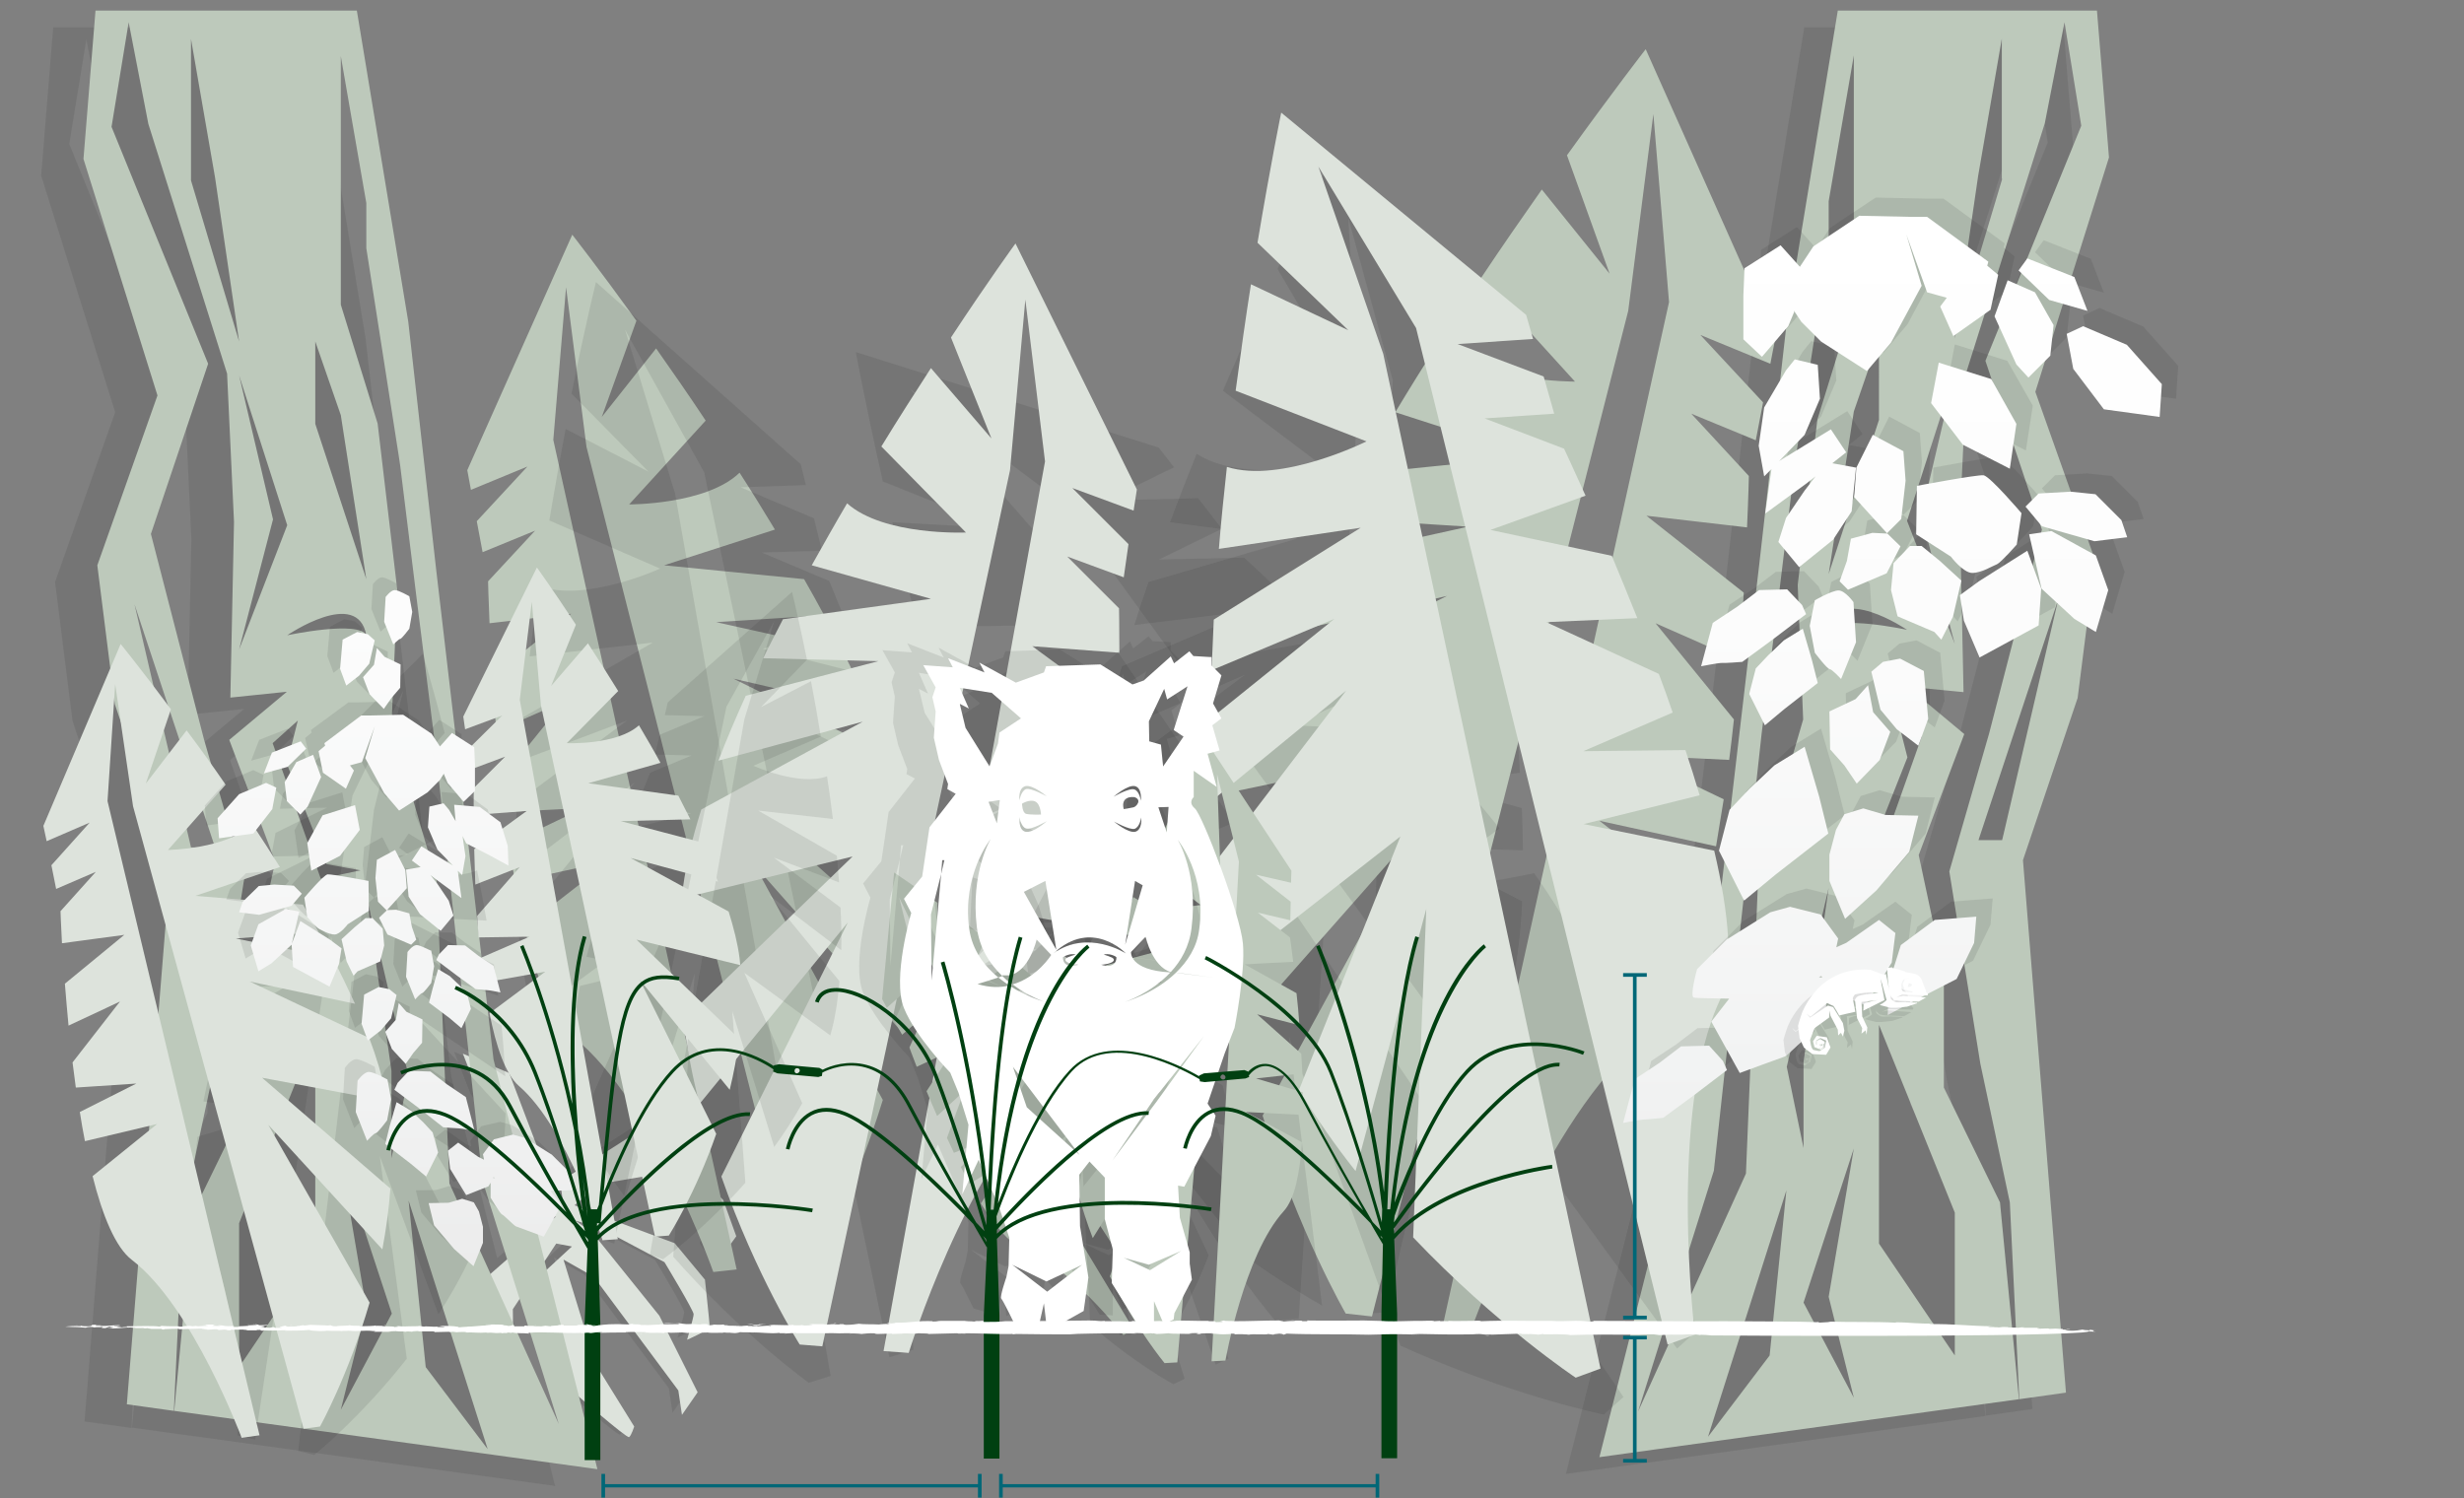 <?xml version="1.0" encoding="utf-8"?>
<!-- Generator: Adobe Illustrator 19.2.1, SVG Export Plug-In . SVG Version: 6.00 Build 0)  -->
<svg version="1.0" id="Ebene_5" xmlns="http://www.w3.org/2000/svg" xmlns:xlink="http://www.w3.org/1999/xlink" x="0px" y="0px"
	 width="676px" height="411px" viewBox="0 0 676 411" style="enable-background:new 0 0 676 411;" xml:space="preserve">
<rect x="0" y="0" width="676" height="411" fill="#808080" stroke="none"/>
<path style="opacity:0.1;fill:#181716;" d="M174.2,308.9l-16.5,10.6l-6.4,4.3l0.8,5.9l-3.5-6l-11.3-29.8l-12.7-5.3l4.4,11.3l13.8,23
	l7.1,10.5l-13.5,11.8l-12.6-49.8l-15.7-134.1l-7.8-68.4L86.3,7.5H14.6l-3.3,40.7l20.3,64.9l-16.5,46.6l4.8,38.1L35,242.7L23.2,390
	l12.9,1.8l2.6-54.5l8.2-38.4l8.5-53.1l-11-38.1l-14.6-56.5l15.7-46.7l-26.5-65l4.7-28.7L29,38.7l21.6,68.5l1.9,40.7l-1,48.2
	l15.5-1.6l-15.7,13.1l12.6,33.4l-7,32.6v31.8l-15.5,31.8l-5.2,54.5l116.1,16l-12.9-51l10.7-16.2l4.3,0.8l-7.8,7.2l7.4,32
	c0,0,15.4,13.5,16.1,13.1c0.6-0.4,1.4-2.9,1.4-2.9l-10.6-17.1L152,345l8.3,4.7l23.2,31.2l1,6.7l4.3-6.2l-10.5-21l-18.2-22.6
	l-4.8-3.5l6.9,2.1l17.5,9.3c0,0,8.1,13.4,8,14.3c0,0.9-1.8,7-1.8,7s6.2-2.7,6.2-3.6c0-0.9-1.3-12.9-1.3-12.9l-8.3-10l-15.6-5.8
	l-11.9-4.6l7.1-5.9l15.4-2.6l15.7,13l-1.2,6.6l2.7,3.9l4.7-6.5l-3.6-10L174.2,308.9z M76.3,245.8l-13.2-37.2l6.9-6.2l-3,11.9
	l10.9,27.5l9.3,1.7L76.3,245.8z M569.4,47.8l-3.3-40.3h-71.1l-13.9,84.6l-7.7,67.8l-15.6,133l-28.2,111.5l115.1-15.9l-5.2-54
	l-15.4-31.5v-31.5l-6.9-32.3l12.5-33.2l-15.6-13l15.4,1.5l-1-47.8l1.9-40.4l21.4-67.9l5.4-27.7l4.6,28.4l-26.3,64.4l15.5,46.3
	l-14.5,56l-10.9,37.8l8.5,52.7l8.1,38.1l2.6,54l12.8-1.8l-11.8-146l15-44.5l4.8-37.8l-16.4-46.2L569.4,47.8z M518,206.8L505,243.7
	l-10.8-2.3l9.2-1.7l10.8-27.3l-3-11.8L518,206.8z"/>
<path style="opacity:0.1;fill:#181716;" d="M298.2,242.1c0-1.1-0.1-2.2-0.1-3.3c-0.1-6.8,0.6-14.3,1.9-22.4l41.6-31.3l-38.8,17
	c1.4-6.3,3.1-12.8,5-19.3l35.8-15.3l-32.4,4c1.2-3.9,2.5-7.8,3.9-11.8l40.7-11.9l-34.8-4.5c2.4-6.4,4.8-12.6,7.3-18.8v0
	c11.7,7.7,34.5,3.3,34.5,3.3l-27.3-20.6c3.7-8.6,7.3-16.7,10.7-24.1l19.9,17.3l-15.6-26.6c8.3-17.7,14.2-29.1,14.2-29.1l44.2,64
	l0,6.1l-18.1-3.8l18.1,13.4l0,9.5l-16.7-3.5l16.7,12.4c0,0,0.8,4.7,1.9,12.5c-9.4,0.7-24.7,1.8-24.7,1.8L413,171
	c0.6,5.1,1.3,10.6,1.9,16.4l-21.7-5.1l23.1,19.7c0.3,3.3,0.5,6.6,0.7,10l-23.6,3.2l24.1,6.5c0.2,3.9,0.3,7.8,0.3,11.6l-29.2-0.9
	l29,14.9c-0.7,16-3.2,29.3-8.6,35.5c-19.8,22.8-28.2,77.2-28.2,77.2l-7.1,0.5l8.4-256.2l-12.2-44.5l2.8,48.5l-16.4,253.5l-6.5,0.5
	c0,0-15.1-17.5-28.9-43.8l24.9-76.5l-34.1,57.1c-3-7.3-5.7-14.9-7.9-22.9l40.7-52.9L298.2,242.1z"/>
<path style="fill:#DDE3DC;" d="M152.4,333.9l-20.9,18.3l5.7,36.6l4.8,1.1l-1-5.8l-0.3-24.9l11.9-18l4.3,0.8l-7.8,7.2l7.4,32
	c0,0,15.4,13.5,16.1,13.1c0.6-0.4,1.4-2.9,1.4-2.9l-10.6-17.1l-8.8-28.7l8.3,4.7l23.2,31.2l1,6.7l4.3-6.2l-10.5-21l-18.2-22.6
	l-4.8-3.5l6.9,2.1l17.5,9.3c0,0,8.1,13.4,8,14.3c0,0.9-1.8,7-1.8,7s6.2-2.7,6.2-3.6c0-0.9-1.3-12.9-1.3-12.9l-8.3-10l-15.6-5.8
	l-11.9-4.6l7.1-5.9l15.4-2.6l15.7,13l-1.2,6.6l2.7,3.9l4.7-6.5l-3.6-10l-21.7-19.8L160.1,320l-6.4,4.3l0.8,5.9l-3.5-6l-11.3-29.8
	l-12.7-5.3l4.4,11.3l13.8,23L152.4,333.9z"/>
<path style="fill:#BDC9BB;" d="M578.6,43.2l-3.3-40.3h-71.1l-13.9,84.6l-7.7,67.8l-15.6,133l-28.2,111.5l115.1-15.9l-5.2-54
	l-15.4-31.5v-31.5l-6.9-32.3l12.5-33.2l-15.6-13l15.4,1.5l-1-47.8l1.9-40.4L561,33.8l5.4-27.7l4.6,28.4L544.7,99l15.5,46.3l-14.5,56
	l-10.9,37.8l8.5,52.7l8.1,38.1l2.6,54l12.8-1.8L555,236l15-44.5l4.8-37.8l-16.4-46.2L578.6,43.2z M523.2,172.8c0,0-19.5-4.2-21.5,0
	C504,159.8,523.2,172.8,523.2,172.8z M515.5,115.2l-13.8,42.3l6.9-44.6l6.9-20V115.2z M470.2,321.2l13.1-119.9l4.6-36.9l4.6-37.7
	l0.4-2.7l8.8-56.5V55.2l6.9-40v67.6l-10,32.3l-5.4,45.4l1.5,36.9l-12.3,42.3L479,322l-29.6,65.3L470.2,321.2z M485.5,371.9
	l-16.9,22.3l21.5-67.6L485.5,371.9z M501.7,243.6l-6.9,47.7V315l-4.6-22.3L501.7,243.6z M508.6,383.5l-13.8-26.1l13.8-42.3
	l-6.9,40.7L508.6,383.5z M536.3,332.7v39.2l-20.8-30.7v-60L536.3,332.7z M527.2,202.2l-13.1,36.9l-10.8-2.3l9.2-1.7l10.8-27.3
	l-3-11.8L527.2,202.2z M536.3,176.7l-13.1-33.8l13.1-40.7l-9.2,39.2L536.3,176.7z M549.3,49.1l-13.1,43.8l6.5-44.6l6.5-37.7V49.1z
	 M549.3,230.5h-6.5l21.9-66.1L549.3,230.5z M249.7,229.9c-0.1-1-0.3-2-0.5-3c-1.1-6.1-3-12.7-5.5-19.7l-42.5-21l37.6,8.7
	c-2.3-5.4-4.9-10.9-7.7-16.5l-34.6-7.7l29.6-1.9c-1.8-3.3-3.6-6.6-5.5-9.9l-38.4-3.8l30.4-9.8c-3.2-5.3-6.4-10.5-9.7-15.6
	c-9.1,8.8-30.3,8.7-30.3,8.7l21-23c-4.7-7.1-9.3-13.7-13.6-19.8l-14.9,18.8l9.5-26.4c-10.4-14.4-17.6-23.6-17.6-23.6l-28.8,64.6
	l1,5.4l15.5-6.4l-13.9,15l1.6,8.5l14.4-5.9l-12.9,13.9c0,0,0.1,4.4,0.4,11.5c8.5-1,22.4-2.6,22.4-2.6l-21.6,17.2
	c0.3,4.6,0.6,9.7,1.1,15l18.6-8.2l-17.3,21.4c0.3,3,0.7,6,1,9l21.6-1.1l-20.5,9.8c0.5,3.5,1.1,7,1.7,10.4l26-5.7l-23.4,18.2
	c3.3,14.2,7.7,25.7,13.6,30.3c21.5,17.1,38.2,64.3,38.2,64.3l6.4-0.7l-50.3-227.6l3.5-41.9l5.6,43.8l57,223.9l5.8-0.7
	c0,0,10.6-18.2,18.5-44l-35.1-64.3l40,45.3c1.5-7,2.6-14.3,3.3-21.8l-45.2-40.5L249.7,229.9z M119.7,156.6L112,88.2L97.9,2.9H26.2
	l-3.3,40.7l20.3,64.9l-16.5,46.6l4.8,38.1L46.7,238L34.8,385.3l12.9,1.8l2.6-54.5l8.2-38.4l8.5-53.1L56,203l-14.6-56.5l15.7-46.7
	l-26.5-65l4.7-28.7l5.4,27.9l21.6,68.5l1.9,40.7l-1,48.2l15.5-1.6L62.9,203l12.6,33.4l-7,32.6v31.8l-15.5,31.8l-5.2,54.5l116.1,16
	l-28.5-112.4L119.7,156.6z M59,232.5h-6.6l-15.5-66.7L59,232.5z M86.5,93.7l7,20.2l7,45l-14-42.6V93.7z M100.5,174.3
	c-2-4.2-21.7,0-21.7,0S98.1,161.1,100.5,174.3z M52.4,49.5V10.7l6.6,38l6.6,45L52.4,49.5z M65.6,178.2l9.3-35.7L65.6,103l13.2,41.1
	L65.6,178.2z M86.5,344.1l-20.9,31v-39.5l20.9-52V344.1z M74.8,203.9l6.9-6.2l-3,11.9l10.9,27.5l9.3,1.7l-10.9,2.3L74.8,203.9z
	 M93.5,386.8l7-27.9l-7-41.1l14,42.6L93.5,386.8z M100.5,245.7l11.6,49.6l-4.7,22.5v-24L100.5,245.7z M116.8,375.1l-4.7-45.7
	l21.7,68.2L116.8,375.1z M123.3,324.7l-3.5-83l-12.4-42.6l1.6-37.2l-5.4-45.7L93.5,83.6V15.4l7,40.3v12.4l8.9,57l0.4,2.7l4.7,38
	l4.7,37.2l13.2,121l20.9,66.7L123.3,324.7z M450.9,285c7.2-5.8,12.7-19.9,16.8-37.4l-28.9-22.4l32,7c0.7-4.2,1.4-8.5,2.1-12.9
	l-25.2-12.1l26.7,1.3c0.5-3.7,0.9-7.5,1.3-11.1L454.2,171l22.9,10.1c0.5-6.5,1-12.8,1.3-18.5l-26.7-21.1c0,0,17.1,2,27.6,3.2
	c0.4-8.7,0.5-14.1,0.5-14.1L464,113.5l17.7,7.3l2-10.4l-17.2-18.5l19.2,7.9l1.3-6.7l-35.5-79.6c0,0-8.8,11.3-21.6,29.1l11.7,32.5
	L423,52c-5.2,7.4-10.9,15.6-16.7,24.3l25.8,28.4c0,0-26.1,0.1-37.4-10.8c-4,6.3-8,12.7-11.9,19.2l37.5,12.1L373,130
	c-2.3,4.1-4.5,8.1-6.7,12.2l36.5,2.3l-42.6,9.4c-3.5,6.9-6.7,13.7-9.5,20.3l46.3-10.7l-52.3,25.9c-3.1,8.6-5.4,16.8-6.7,24.3
	c-0.2,1.2-0.4,2.5-0.6,3.7L392,206l-55.7,49.9c0.8,9.2,2.2,18.2,4,26.9l49.3-55.9l-43.2,79.2c9.8,31.9,22.8,54.3,22.8,54.3l7.2,0.8
	l70.3-275.9l6.9-54l4.3,51.6l-62,280.5l7.9,0.9C403.9,364.3,424.4,306.1,450.9,285z"/>
<path style="opacity:0.1;fill:#181716;" d="M311.8,317.2c-0.8-1-1.6-1.9-2.4-2.9c-4.7-6-9.3-13.1-13.7-21.1l15.3-56.3l-22.7,41.7
	c-3.1-6.5-6-13.4-8.9-20.6l21.2-38.1l-25.9,25.8c-1.6-4.3-3.1-8.7-4.7-13.1l27.8-38.5L264,214c-2.3-7.3-4.4-14.5-6.5-21.7l0,0
	c15.6-1.2,32.8-20.8,32.8-20.8l-38.4,0.5c-2.7-10.2-5.1-19.8-7.1-28.7l29.5,1.6l-32.1-12.8c-4.8-21.4-7.4-35.5-7.4-35.5l83.1,26.2
	l4.2,5.4l-18.6,9.1l25.2-0.6l6.5,8.4l-17.2,8.4l23.3-0.5c0,0,4,3.6,10.3,9.7c-7.9,7.1-20.7,18.6-20.7,18.6l33.5-5.9
	c4,4.1,8.4,8.5,12.9,13.2l-22.7,10.4l33.9,1.6c2.5,2.7,5,5.5,7.5,8.3l-18.7,19.1l25.8-10.8c2.8,3.4,5.6,6.7,8.3,10.1L385,246.4
	l35.9-6.8c10.4,14.7,17.3,28.1,16.9,37.3c-1.8,33.8,28.2,87.8,28.2,87.8l-5.9,5.3L291.2,137.7l-41.5-31l35.8,41l159.9,235.6
	l-5.4,4.8c0,0-25.4-5.1-55.8-18.9l-30.6-84.9l9.1,73.9c-7.7-4.4-15.4-9.3-22.8-14.8l-0.4-74.8L311.8,317.2z"/>
<path style="fill:#DDE3DC;" d="M339.8,264.2c-0.4-1.2-0.8-2.4-1.1-3.6c-2.2-7.3-3.7-15.7-4.8-24.7l35.4-46.4l-36.7,30.1
	c-0.4-7.2-0.5-14.7-0.5-22.4l34-27.4l-33.7,14.1c0.2-4.6,0.4-9.2,0.6-13.9l40.3-25.2l-38.9,5.8c0.6-7.6,1.4-15.1,2.2-22.5l0,0
	c14.9,4.7,38.3-7,38.3-7L339,107.2c1.4-10.4,2.8-20.3,4.2-29.2l26.7,12.6l-24.9-24c3.6-21.6,6.5-35.7,6.5-35.7l67.2,55.5l1.9,6.6
	l-20.7,1.4l23.6,8.9l2.9,10.2l-19.1,1.3l21.8,8.3c0,0,2.3,4.9,5.9,12.9c-9.9,3.6-26.1,9.4-26.1,9.4l33.3,7.1
	c2.2,5.3,4.6,11.1,7,17.1l-25,1.1l30.9,14.2c1.3,3.5,2.6,7,3.8,10.6l-24.5,10.6l28-0.3c1.4,4.2,2.7,8.3,3.9,12.4l-31.8,7.9l35.8,7.3
	c4.1,17.5,5.5,32.6,1.6,40.9c-14.4,30.6-6.9,91.9-6.9,91.9l-7.5,2.7l-69-278.9l-26.8-44.3l17.8,51.4l59.6,278.4l-6.8,2.5
	c0,0-21.6-14.3-44.6-38.5l3.6-90.1l-19.4,71.9c-5.5-6.9-10.7-14.4-15.5-22.3l27.8-69.5L339.8,264.2z"/>
<path style="opacity:0.1;fill:#181716;" d="M146.2,278.3c-0.3-1-0.6-2.1-0.8-3.1c-1.6-6.4-2.7-13.6-3.3-21.5l32-39l-32.6,24.8
	c-0.1-6.2,0-12.7,0.3-19.3l30.2-22.5l-29.5,11.1c0.3-4,0.6-8,1-12l35.6-20.5l-33.8,3.8c0.8-6.5,1.6-13,2.6-19.3l0,0
	c12.7,4.6,33.2-4.8,33.2-4.8l-30.4-13.2c1.5-8.9,3-17.4,4.5-25.1l22.7,11.7L156.8,108c3.7-18.5,6.7-30.6,6.7-30.6l56.2,50l1.4,5.7
	l-17.9,0.6l20.1,8.5l2.2,8.9l-16.5,0.5l18.5,7.8c0,0,1.8,4.3,4.6,11.3c-8.7,2.8-22.8,7.3-22.8,7.3l28.5,7.2c1.8,4.6,3.6,9.7,5.5,15
	l-21.6,0.1l26.2,13.2c1,3,2,6.1,3,9.2l-21.5,8.4l24.1,0.6c1,3.6,2,7.3,2.9,10.9l-27.7,5.8l30.7,7.4c3,15.2,3.7,28.3,0.1,35.4
	c-13.4,26-8.9,79.1-8.9,79.1l-6.6,2.1l-50.8-242.8l-21.7-39.1l13.7,44.9l42.7,242.1l-6,1.9c0,0-18.2-13-37.2-34.6l5.9-77.7l-19,61.5
	c-4.5-6.1-8.8-12.7-12.7-19.7l26.1-59.1L146.2,278.3z"/>
<path style="fill:#DDE3DC;" d="M187,246.5c0.1-1.1,0.2-2.1,0.4-3.2c0.9-6.5,2.6-13.6,5-21.2l44.3-24.1l-39.6,10.7
	c2.2-5.8,4.8-11.8,7.5-17.8l36.4-9.5l-31.6-0.8c1.7-3.6,3.6-7.1,5.4-10.7l40.6-5.6l-32.7-9.2c3.2-5.7,6.4-11.4,9.7-17l0,0
	c10.1,9,32.6,8,32.6,8l-23.2-23.6c4.7-7.7,9.4-15,13.6-21.5l16.6,19.3l-11.1-27.7c10.4-15.8,17.7-25.8,17.7-25.8l33.3,67.5l-0.9,5.8
	l-16.8-6.2l15.4,15.4l-1.3,9.1l-15.5-5.7l14.2,14.2c0,0,0.1,4.6,0.1,12.2c-9.1-0.7-23.9-1.8-23.9-1.8l23.7,17.4
	c-0.1,4.9-0.3,10.3-0.5,16l-20.1-8l19.3,22.1c-0.2,3.2-0.5,6.4-0.7,9.7l-23-0.3l22.2,9.6c-0.4,3.8-0.8,7.5-1.4,11.2l-27.9-5
	l25.7,18.4c-2.9,15.2-7.2,27.6-13.2,32.8c-22.2,19-38,70-38,70l-6.9-0.5l44.3-244.1l-5.4-44.4l-4.2,46.8l-51.5,240.4l-6.2-0.5
	c0,0-12-18.9-21.5-46.1l34.7-69.7l-40.7,49.8c-1.9-7.4-3.4-15.1-4.4-23l46.4-44.9L187,246.5z"/>
<path style="opacity:0.1;fill:#181716;" d="M227.8,284.1c0.2-0.6,0.3-1.3,0.5-1.9c1-3.9,1.6-8.3,2-13L211,245.6l19.8,15.1
	c0.1-3.8,0-7.7-0.2-11.7l-18.3-13.7l17.9,6.8c-0.2-2.4-0.4-4.8-0.6-7.3l-21.6-12.4l20.5,2.3c-0.5-4-1-7.9-1.6-11.7h0
	c-7.7,2.8-20.2-2.9-20.2-2.9l18.5-8c-0.9-5.4-1.8-10.6-2.7-15.2l-13.7,7.1l12.6-13c-2.3-11.2-4.1-18.6-4.1-18.6l-34.1,30.3l-0.8,3.5
	l10.8,0.3l-12.2,5.1l-1.3,5.4l10,0.3l-11.3,4.7c0,0-1.1,2.6-2.8,6.8c5.3,1.7,13.9,4.4,13.9,4.4l-17.3,4.4c-1.1,2.8-2.2,5.9-3.3,9.1
	l13.1,0.1l-15.9,8c-0.6,1.8-1.2,3.7-1.8,5.6l13,5.1l-14.6,0.4c-0.6,2.2-1.2,4.4-1.8,6.6l16.8,3.5l-18.6,4.5
	c-1.8,9.2-2.3,17.1,0,21.4c8.1,15.8,5.4,48,5.4,48l4,1.3l30.8-147.3l13.2-23.7l-8.3,27.2l-25.9,146.9l3.6,1.2c0,0,11-7.9,22.6-21
	l-3.6-47.1l11.5,37.3c2.7-3.7,5.3-7.7,7.7-12l-15.9-35.8L227.8,284.1z"/>
<path style="fill:#DDE3DC;" d="M203.1,264.8c-0.1-0.6-0.1-1.3-0.2-1.9c-0.5-4-1.6-8.3-3-12.8L173,235.4l24,6.5
	c-1.4-3.5-2.9-7.1-4.6-10.8l-22.1-5.8l19.1-0.5c-1.1-2.2-2.2-4.3-3.3-6.5l-24.7-3.4l19.8-5.6c-1.9-3.5-3.9-6.9-5.9-10.3l0,0
	c-6.1,5.5-19.8,4.9-19.8,4.9l14.1-14.3c-2.9-4.7-5.7-9.1-8.3-13.1l-10.1,11.7l6.8-16.8c-6.3-9.6-10.7-15.7-10.7-15.7l-20.2,40.9
	l0.5,3.5l10.2-3.8l-9.4,9.3l0.8,5.5l9.4-3.5l-8.6,8.6c0,0-0.1,2.8,0,7.4c5.5-0.4,14.5-1.1,14.5-1.1l-14.4,10.5
	c0.1,3,0.2,6.3,0.3,9.7l12.2-4.8l-11.7,13.4c0.1,1.9,0.3,3.9,0.4,5.9l14-0.2l-13.4,5.8c0.2,2.3,0.5,4.6,0.8,6.8l16.9-3L134.3,278
	c1.8,9.2,4.4,16.7,8,19.9c13.4,11.5,23,42.4,23,42.4l4.2-0.3l-26.9-148l3.3-26.9l2.5,28.4l31.3,145.8l3.8-0.3c0,0,7.3-11.5,13-27.9
	l-21-42.3l24.7,30.2c1.1-4.5,2-9.2,2.6-14l-28.2-27.2L203.1,264.8z"/>
<path style="opacity:0.1;fill:#181716;" d="M337.6,309.2c0-0.5-0.1-1-0.1-1.5c-0.3-3-1.1-6.4-2.1-9.9l-20.3-11.6l18.2,5.4
	c-1-2.7-2.1-5.5-3.3-8.3l-16.8-4.8l14.6,0c-0.8-1.7-1.6-3.3-2.4-5l-18.8-3l15.3-3.9c-1.4-2.7-2.9-5.4-4.3-8v0
	c-4.8,4.1-15.2,3.4-15.2,3.4l11-10.7c-2.1-3.6-4.2-7-6.1-10.1l-7.9,8.8l5.4-12.7c-4.7-7.4-7.9-12.2-7.9-12.2l-16.1,31l0.3,2.7
	l7.8-2.7l-7.3,7l0.5,4.2l7.2-2.5l-6.7,6.4c0,0-0.1,2.1-0.2,5.7c4.2-0.2,11.1-0.6,11.1-0.6l-11.2,7.8c0,2.3,0,4.8,0.1,7.4l9.4-3.5
	l-9.2,10c0.1,1.5,0.1,3,0.2,4.5l10.7,0.1l-10.4,4.2c0.1,1.8,0.3,3.5,0.5,5.2l13-2l-12.1,8.3c1.2,7.1,3,12.9,5.8,15.3
	c10.1,9.1,16.9,32.8,16.9,32.8l3.2-0.2l-18-113.6l3-20.5l1.5,21.7l21.4,111.9l2.9-0.2c0,0,5.7-8.6,10.4-21.1l-15.4-32.7l18.4,23.5
	c0.9-3.4,1.7-7,2.3-10.6L316,303.3L337.6,309.2z"/>
<path style="fill:#BDC9BB;" d="M314.7,302.1c-0.2-0.4-0.5-0.9-0.7-1.3c-1.5-2.7-3.4-5.5-5.7-8.3l-23.2-3.1l18.9-1.9
	c-1.9-2.1-4-4.3-6.2-6.5l-17.4,1.9l13.5-5.5c-1.3-1.3-2.7-2.5-4.1-3.8l-18.5,4.3l12.7-9.4c-2.3-2-4.7-3.9-7-5.8l0,0
	c-2.9,5.6-12.8,8.9-12.8,8.9l6.2-14.1c-3.3-2.6-6.5-5-9.5-7.1l-4,11.1l0.3-13.8c-7.1-5.1-11.9-8.3-11.9-8.3l-3.3,34.7l1.3,2.4
	l6.2-5.5l-4.1,9.2l2.1,3.7l5.8-5l-3.8,8.5c0,0,0.7,2,2,5.3c3.8-1.8,10.1-4.7,10.1-4.7l-7.4,11.4c0.9,2.1,1.8,4.4,2.9,6.8l7.4-6.8
	l-4.7,12.8c0.6,1.4,1.3,2.7,1.9,4.1l9.9-3.9l-8,7.8c0.8,1.6,1.6,3.1,2.4,4.6l11.2-6.8l-8.1,12.2c3.8,6.1,7.7,10.8,11.1,12
	c12.7,4.6,28,24.1,28,24.1l2.9-1.4l-59.4-98.5l-5-20.1l9.5,19.6l62,95.7l2.6-1.2c0,0,2.1-10.2,1.7-23.5L296,312.4l25.9,14.9
	c-0.4-3.5-1-7.1-1.9-10.7l-27.5-11.8L314.7,302.1z"/>
<path style="opacity:0.1;fill:#181716;" d="M273.2,329.4c-0.2-0.5-0.5-1.1-0.7-1.7c-1.3-3.4-2.4-7.3-3.3-11.6l14.9-23.6l-16.2,15.9
	c-0.5-3.4-0.9-7-1.2-10.6l15-14.5l-15.5,8.2c-0.1-2.2-0.2-4.4-0.3-6.6l18.1-13.7l-18.3,4.4c0-3.6,0-7.3,0.1-10.8l0,0
	c7.3,1.6,17.9-4.9,17.9-4.9l-17.6-5.1c0.2-5,0.5-9.8,0.7-14.1l13.2,4.8l-12.9-10.4c0.8-10.4,1.6-17.3,1.6-17.3l34.3,23.6l1.2,3
	l-9.8,1.5l11.6,3.3l1.8,4.7l-9,1.4l10.7,3c0,0,1.3,2.2,3.3,5.9c-4.6,2.1-12,5.6-12,5.6l16.1,2c1.3,2.4,2.7,5.1,4.1,7.9l-11.8,1.6
	l15.3,5.5c0.8,1.6,1.5,3.2,2.3,4.9l-11.2,6.1l13.3-1.3c0.8,1.9,1.6,3.9,2.4,5.8l-14.8,5.1l17.4,1.9c2.7,8.2,4,15.3,2.5,19.4
	c-5.6,15.2,0.6,44.1,0.6,44.1l-3.5,1.6l-44.6-129.8l-14.6-20l10.6,23.7l40.1,130l-3.1,1.5c0,0-10.9-5.9-22.8-16.4l-2.1-43.1
	l-6.2,35.1c-2.9-3.1-5.7-6.4-8.3-9.9l10.3-34.2L273.2,329.4z"/>
<path style="fill:#BDC9BB;" d="M293.4,309c0-0.6,0-1.2,0-1.8c0-3.6,0.5-7.7,1.3-12l22.7-16.3l-21,8.6c0.8-3.3,1.8-6.8,2.9-10.3
	l19.4-7.8l-17.4,1.7c0.7-2.1,1.5-4.2,2.2-6.3l21.9-5.9l-18.6-2.8c1.3-3.4,2.7-6.7,4.1-10l0,0c6.2,4.3,18.5,2.2,18.5,2.2L315,237.2
	c2.1-4.6,4.1-8.9,6-12.8l10.5,9.5l-8-14.4c4.6-9.4,7.9-15.4,7.9-15.4l22.9,34.8l-0.1,3.3l-9.6-2.2l9.5,7.4l-0.1,5.1l-8.9-2.1
	l8.8,6.8c0,0,0.4,2.5,0.9,6.7c-5,0.2-13.3,0.7-13.3,0.7l14.2,7.9c0.3,2.7,0.6,5.7,0.8,8.8l-11.6-3l12.1,10.8
	c0.1,1.8,0.2,3.6,0.3,5.4l-12.7,1.4l12.8,3.8c0,2.1,0.1,4.2,0,6.2l-15.6-0.8l15.4,8.3c-0.6,8.6-2,15.6-5,18.9c-10.9,12-16,41-16,41
	l-3.8,0.2l7.5-137.1l-6-24l0.9,26L323,373.8l-3.5,0.2c0,0-7.9-9.5-15-23.8l14.2-40.7l-18.9,30.2c-1.5-3.9-2.9-8.1-4-12.4l22.4-27.8
	L293.4,309z"/>
<path style="opacity:0.1;fill:#181716;" d="M136.7,323.4c0.2-0.8,0.3-1.5,0.5-2.3c0.9-4.7,1.4-9.9,1.5-15.6l-24.6-26.7l24.5,16.5
	c-0.2-4.5-0.5-9.1-1-13.9l-22.6-15l21.7,6.8c-0.4-2.8-0.8-5.7-1.2-8.6l-26.4-13.3l24.4,1.3c-0.8-4.7-1.7-9.3-2.6-13.8h0
	c-9,3.8-24.1-2.1-24.1-2.1l21.3-10.7c-1.4-6.4-2.9-12.4-4.3-17.9l-15.8,9.3l14-16.3c-3.4-13.2-6-21.7-6-21.7l-38.4,38.3l-0.8,4.2
	l12.9-0.3l-14.1,6.9l-1.2,6.5l11.9-0.3l-13,6.4c0,0-1.1,3.1-2.9,8.3c6.4,1.6,16.7,4.3,16.7,4.3L67,260.1c-1.1,3.4-2.2,7.1-3.4,11
	l15.5-0.8l-18.3,10.6c-0.6,2.2-1.2,4.5-1.8,6.8l15.8,5.2l-17.3,1.4c-0.6,2.7-1.2,5.3-1.7,7.9l20.2,3.1l-21.8,6.6
	c-1.5,11.1-1.5,20.5,1.4,25.4c10.7,18.1,9.6,56.5,9.6,56.5L70,395l26.7-176.7l14-29l-8.1,32.9L81.8,398.1l4.4,1.1
	c0,0,12.6-10.1,25.4-26.4l-7.4-55.6l16.1,43.4c3-4.6,5.8-9.5,8.3-14.7l-21.2-41.4L136.7,323.4z"/>
<path style="fill:#DDE3DC;" d="M106.1,302.1c-0.1-0.8-0.3-1.5-0.4-2.3c-0.9-4.7-2.4-9.7-4.4-15l-32.8-15.5l28.9,6.1
	c-1.9-4.1-3.9-8.3-6.1-12.5l-26.6-5.4l22.7-1.8c-1.4-2.5-2.8-5-4.3-7.5l-29.5-2.4l23.2-7.9c-2.5-4-5.1-8-7.6-11.8l0,0
	c-6.9,6.9-23.1,7.1-23.1,7.1l15.8-17.9c-3.7-5.4-7.3-10.4-10.7-14.9l-11.2,14.6l6.9-20.4c-8.1-10.9-13.8-17.9-13.8-17.9l-21.2,49.9
	l0.9,4.2l11.8-5.1l-10.5,11.7l1.3,6.5l10.9-4.7l-9.7,10.8c0,0,0.1,3.3,0.4,8.8c6.5-0.9,17.1-2.3,17.1-2.3l-16.3,13.4
	c0.3,3.6,0.6,7.4,1,11.5l14.1-6.6l-13,16.7c0.3,2.3,0.6,4.6,0.9,6.9l16.6-1.1l-15.5,7.8c0.4,2.7,0.9,5.4,1.4,8l19.8-4.7l-17.7,14.3
	c2.7,10.8,6.3,19.6,10.8,23c16.7,12.8,30.1,48.8,30.1,48.8l4.9-0.7L29.5,219.8l2.1-32.1l4.9,33.5L83.3,392l4.5-0.6
	c0,0,7.8-14.1,13.6-34l-27.8-48.8l31.3,34.2c1-5.4,1.8-11,2.2-16.7l-35.2-30.4L106.1,302.1z"/>
<path style="opacity:0.1;fill:#181716;" d="M577.2,80.3l-3.6-9.3l-12.9-5.1l-2.4,3.3l8.4,8.1L577.2,80.3z M532.3,179.1l-6.5-3.4
	l-4.7,0.9l-3.2,2.7l2.5,10.4l4.5,5.4l5.9,4.5l2.7-7.4L532.3,179.1z M519.3,239.3l9-10.6l2.5-9.9l-9-0.2l-6.1-1.8l-5.2,1.6l-2.3,4.3
	l-1.8,6.8v7.2l4.3,10.4L519.3,239.3z M557.7,111.3L550.7,99l-14.4-4.5l-2.1,11.1l8.7,11.4l12.9,6.6L557.7,111.3z M552.4,149.8
	c1.1-0.5,5.4-5.4,5.4-5.4l1.3-8.6c0,0-8.6-10.1-10.4-10.4c-1.8-0.2-18.3,2.9-18.3,2.9l-0.2,13.3l9.5,6.1c0,0,3.4,4.5,5.9,4.5
	C548.1,152.2,551.3,150.2,552.4,149.8z M495.1,84.5l1.8-4.3v0.4l1.8,2.7l5.4,5.4l12.6,8.1l6.6-7.8l8.4-15.6l-4.2-14.1l5.7,15.9
	l5.4,1.5l-1.8,2.4l3.6,8.1l10.2-7.2l2.1-9.6l-3-2.5l0.3-1.1l-16.8-12.3h-4.5l-14.1-0.3L502,62.6l-3.7,5.6l-5.3-5.9l-9.9,6.3
	l-0.3,7.5v12l5.1,4.8L495.1,84.5z M479,217.2l-2.9,11.2l6.9,13.7l8.7-7.2l14.4-11.2l-2.5-10.1l-4-13.7l-8.3,5.1l-6.9,6.5L479,217.2z
	 M510.5,205l3.4,5l6.3-6.5l2.9-7.7l-4.7-5.4l-1.4-7.4l-3.4,3.8l-7.2,3.4l0.2,10.4L510.5,205z M509.6,181.3l4.1-10.1l-0.7-11
	c0,0-2.3-3.2-4.1-3.2c-1.8,0-6.5,2.7-6.5,2.7l-1.4,7l1.4,7.4c0,0,3.4,4.5,4.1,4.5C507.1,178.6,509.6,181.3,509.6,181.3z
	 M512.3,142.8l-1.1,6.1l-2,5.6l2.3,2.3l10.6-4.5l3.8-7.4l-3.6-3.5l-4.1-0.2L512.3,142.8z M503.2,182.4l-1.6-6.3l-2.5-8.6l-5.2,3.2
	l-4.3,4.1l-3.4,3.6l-1.8,7l4.3,8.6l5.4-4.5L503.2,182.4z M522.2,141.3l3.9-3.9l1.2-10.5l-0.6-8.1l-8.4-4.5l-4.5,9l-0.6,8.1
	L522.2,141.3z M494.5,137.1l-2.1,6.6l5.7,6.9l9.3-7.5l5.1-7.8l1.2-12l-6.5-1.2l3.8-3l-4.2-6.3l-14.2,8.7l7-7.2l4.2-9.9l-0.6-9.3
	l-6.3-1.5l-2.4,3l-6,10.2l-1.5,10.5l1.5,8.4l2-2l-1.7,12.2l11.1-8.1l2.7-2.1l-3,3.9L494.5,137.1z M557.7,95l3.3,3.6l6-6l0.9-8.4
	l-5.1-9l-7.5-3.3l-3.6,9.9L557.7,95z M482.5,176.6l8.3-6.1l9.2-7L499,161l-4.1-4.3l-7.7,0.2l-5.9,4.5l-6.8,4.5l-3.2,11.9
	c0,0,4.7-0.9,5.4-0.9C477.5,177,482.5,176.6,482.5,176.6z M537.1,170.5l3.2-6.3l2.3-9.9l-5.9-5.4l-5-4.1h-3.2l-4.5,4.7l-0.7,7.4
	l1.8,7.2l10.1,4.3L537.1,170.5z M524.5,251l-4.5-3.6l-9,6.3l-2.7,1.2l0.5-2.4l-4.8-6.6l-8.4-2.1l-5.4,1.5l-12,7.5l-8.1,8.1
	c0,0-2.1,7.5-0.9,7.8c0.6,0.2,5.4,0.2,9.7,0.3l-4.9,6.3l7.8,14.1c0,0,11.4-4.2,12.3-4.5c0.9-0.3,5.4-5.1,6.3-5.4
	c0.9-0.3,5.1-7.5,5.1-7.5v-6.7l0.9,1.6l9.9,3.9l7.2-11.7L524.5,251z M503.5,263.1l0.7-0.3l0.2,0.4L503.5,263.1z M526,254.3
	l-3.3,10.5l-0.3,8.7l9-4.8l9.9-5.1l4.8-9.9l0.6-7.2l-11.4,0.9L526,254.3z M473.4,281.9l-7.7,0.2l-5.9,4.5l-6.8,4.5l-3.2,12
	c0,0,4.7-0.9,5.4-0.9c0.7,0,5.6-0.5,5.6-0.5l8.3-6.1l9.2-7l-1.1-2.5L473.4,281.9z M547.4,154.5l-5.2,3.8l1.1,7l4.3,10.1l16.2-8.8
	l0.7-10.1l-3.8-10.4L547.4,154.5z M588,89.6l-12-5.1l-4.5,2.1l1.8,9.6l8.4,11.1l15.3,2.1l0.6-9L588,89.6z M567.3,140.7l-6.1,0.9
	l3.4,14.9l9,8.3l5.9,3.6l3.4-11.5l-3.4-9.5L567.3,140.7z M579.4,130.6l-6.8-0.7l-8.8,0.5l-3.6,3.6l4.5,5.4l14.4,4.1l9-1.1l-1.6-4.7
	L579.4,130.6z M100.8,260.3l1.1-4.4l-0.4-4.6l-2.8-2.9h-1.9l-3,2.5l-3.6,3.3l1.4,6.1l1.9,3.9l1.1-1.2L100.8,260.3z M74.9,245.9
	l-7.5,4.2l-2.1,5.8l2.1,7.1l3.6-2.2l5.5-5.1l2.1-9.1L74.9,245.9z M78.9,249.2l-2.4,6.4l0.4,6.2l10,5.4l2.6-6.2l0.7-4.3l-3.2-2.4
	L78.9,249.2z M76.5,245l2.8-3.3l-2.2-2.2l-5.4-0.3l-4.2,0.4l-4.4,4.3l-1,2.9l5.5,0.7L76.5,245z M71.2,218.5l1.1-5.9l-2.8-1.3
	l-7.4,3.1l-5.9,6.6l0.4,5.5l9.4-1.3L71.2,218.5z M103.8,298.1l-1-5.4c0,0-3.7-2.1-5.1-2.1c-1.4,0-3.1,2.4-3.1,2.4l-0.5,8.6l3.1,7.9
	c0,0,1.9-2.1,2.4-2.1c0.5,0,3.1-3.5,3.1-3.5L103.8,298.1z M147.9,313.3l-7.4-4.6l-3.3-0.9L132,309l-3,4.1l0.3,1.5l-1.6-0.8l-5.5-3.9
	l-2.8,2.2l0.6,5l4.4,7.2l6.1-2.4l0.6-1v4.1c0,0,2.6,4.4,3.1,4.6c0.6,0.2,3.3,3.1,3.9,3.3s7.6,2.8,7.6,2.8l4.8-8.7l-3-3.9
	c2.6,0,5.5-0.1,5.9-0.2c0.7-0.2-0.6-4.8-0.6-4.8L147.9,313.3z M131.8,319.7l0.1-0.2l0.4,0.2L131.8,319.7z M126.5,326.4l-3.2-1
	l-3.7,1.1l-5.5,0.1l1.5,6.1l5.5,6.5l5.3,4.7l2.6-6.4v-4.4l-1.1-4.2L126.5,326.4z M80.5,201.9l-1.5-2l-7.9,3.1l-2.2,5.7l6.5-1.8
	L80.5,201.9z M115.2,307.2l-2.6-2.8l-3.3-3.1l-4-2.4l-1.9,6.6l-1.2,4.9l7,5.4l4.2,3.5l3.3-6.6L115.2,307.2z M130.5,268.2
	c0.4,0,3.3,0.6,3.3,0.6l-1.9-7.3l-4.2-2.8l-3.6-2.8l-4.7-0.1l-2.5,2.6l-0.7,1.5l5.7,4.3l5.1,3.7C127,267.9,130.1,268.2,130.5,268.2z
	 M102.8,252.9l6.5,2.8l1.4-1.4l-1.2-3.5l-0.7-3.7l-3.6-1l-2.5,0.1l-2.2,2.1L102.8,252.9z M96.1,182.3l1.8,4.7l3.9,4l2.1-3l2.4-2.8
	l0.1-6.4l-4.4-2.1l-2.1-2.4L99,179L96.1,182.3z M106.3,171.8c0.4,0,2.5-2.8,2.5-2.8l0.8-4.6l-0.8-4.3c0,0-2.9-1.7-4-1.7
	c-1.1,0-2.5,1.9-2.5,1.9l-0.4,6.8l2.5,6.2C104.4,173.4,105.9,171.8,106.3,171.8z M85.1,208.5l6.3,4.4l2.2-5l-1.1-1.5l3.3-0.9
	l3.5-9.8l-2.6,8.7l5.2,9.6l4.1,4.8l7.8-5l3.3-3.3l1.1-1.7v-0.2l1.1,2.6l4.4,5.2l3.1-3v-7.4l-0.2-4.6l-6.1-3.9l-3.3,3.7l-2.3-3.5
	l-7.8-5.2l-8.7,0.2h-2.8l-10.3,7.6l0.2,0.7l-1.8,1.5L85.1,208.5z M74.6,211.1l0.6,5.2l3.7,3.7l2-2.2l3.7-8.1l-2.2-6.1l-4.6,2
	L74.6,211.1z M95.2,224.2l-1.3-6.8l-8.9,2.8l-4.2,7.6l1.1,7.6l7.9-4.1L95.2,224.2z M80.8,248.1c0,0,2.6,3,3.3,3.3
	c0.7,0.3,2.6,1.5,4.2,1.5c1.5,0,3.6-2.8,3.6-2.8l5.8-3.7l-0.1-8.2c0,0-10.1-1.9-11.2-1.8c-1.1,0.1-6.4,6.4-6.4,6.4L80.8,248.1z
	 M95,181.9l2.8-3.3l1.5-6.4l-1.9-1.7l-2.9-0.6l-4,2.1l-0.7,8l1.7,4.6L95,181.9z M118.1,305.8c0,0,3.8,0.3,4.4,0.3
	c0.5,0,4.2,0.7,4.2,0.7l-2.4-9.3l-5.2-3.5l-4.5-3.5l-5.9-0.2l-3.1,3.3l-0.9,1.9l7.2,5.4L118.1,305.8z M99.9,232.4l-0.4,5l0.7,6.5
	l2.4,2.4l5.5-6.1l-0.4-5l-2.8-5.5L99.9,232.4z M107.8,288.4l2.1-3l2.4-2.8l0.1-6.4l-4.4-2.1l-2.1-2.4l-0.8,4.6l-2.9,3.3l1.8,4.7
	L107.8,288.4z M121.5,221.8l-1.8-3.1l-1.5-1.8l-3.9,0.9l-0.4,5.7l2.6,6.1l4.3,4.4l-8.7-5.3l-2.6,3.9l2.4,1.8l-4,0.7l0.7,7.4l3.1,4.8
	l5.7,4.6l3.5-4.2l-1.3-4.1l-3.1-4.6l-1.9-2.4l1.7,1.3l6.8,5l-1-7.5l1.2,1.2l0.9-5.2l-0.8-5.5l1,2l6.1,3.1l5.5,3l-0.2-5.4l-2-6.5
	l-5.7-4.2l-7-0.6L121.5,221.8z M119.8,275.8l3.3,2.8l2.6-5.3l-1.1-4.3l-2.1-2.2l-2.6-2.5l-3.2-1.9l-1.5,5.3l-1,3.9L119.8,275.8z
	 M110.8,255.8c-1.1,0-2.5,1.9-2.5,1.9l-0.4,6.8l2.5,6.2c0,0,1.5-1.7,1.9-1.7c0.4,0,2.5-2.8,2.5-2.8l0.8-4.6l-0.8-4.3
	C114.8,257.5,111.9,255.8,110.8,255.8z M103.3,267.9l-2.9-0.6l-4,2.1l-0.7,8l1.7,4.6l3.6-2.8l2.8-3.3l1.5-6.4L103.3,267.9z"/>
<linearGradient id="SVGID_1_" gradientUnits="userSpaceOnUse" x1="326.459" y1="347.446" x2="326.459" y2="59.167">
	<stop  offset="0" style="stop-color:#ECECEC"/>
	<stop  offset="0.189" style="stop-color:#F2F3F3"/>
	<stop  offset="0.608" style="stop-color:#FCFCFC"/>
	<stop  offset="1" style="stop-color:#FFFFFF"/>
</linearGradient>
<path style="fill:url(#SVGID_1_);" d="M478,181.6l8.3-6.1l9.2-7l-1.1-2.5l-4.1-4.3l-7.7,0.2l-5.9,4.5l-6.8,4.5l-3.2,11.9
	c0,0,4.7-0.9,5.4-0.9C473,182,478,181.6,478,181.6z M547.9,154.8c1.1-0.5,5.4-5.4,5.4-5.4l1.3-8.6c0,0-8.6-10.1-10.4-10.4
	c-1.8-0.2-18.3,2.9-18.3,2.9l-0.2,13.3l9.5,6.1c0,0,3.4,4.5,5.9,4.5C543.6,157.2,546.8,155.2,547.9,154.8z M106.3,256.4l6.5,2.8
	l1.4-1.4l-1.2-3.5l-0.7-3.7l-3.6-1l-2.5,0.1l-2.2,2.1L106.3,256.4z M553.2,116.3l-6.9-12.3l-14.4-4.5l-2.1,11.1l8.7,11.4l12.9,6.6
	L553.2,116.3z M490.6,89.5l1.8-4.3v0.4l1.8,2.7l5.4,5.4l12.6,8.1l6.6-7.8l8.4-15.6l-4.2-14.1l5.7,15.9l5.4,1.5l-1.8,2.4l3.6,8.1
	l10.2-7.2l2.1-9.6l-3-2.5l0.3-1.1l-16.8-12.3h-4.5l-14.1-0.3l-12.6,8.4l-3.7,5.6l-5.3-5.9l-9.9,6.3l-0.3,7.5v12l5.1,4.8L490.6,89.5z
	 M111.3,291.9l2.1-3l2.4-2.8l0.1-6.4l-4.4-2.1l-2.1-2.4l-0.8,4.6l-2.9,3.3l1.8,4.7L111.3,291.9z M114.3,259.3
	c-1.1,0-2.5,1.9-2.5,1.9l-0.4,6.8l2.5,6.2c0,0,1.5-1.7,1.9-1.7c0.4,0,2.5-2.8,2.5-2.8l0.8-4.6l-0.8-4.3
	C118.3,261,115.4,259.3,114.3,259.3z M103.4,235.9l-0.4,5l0.7,6.5l2.4,2.4l5.5-6.1l-0.4-5l-2.8-5.5L103.4,235.9z M123.3,279.3
	l3.3,2.8l2.6-5.3l-1.1-4.3l-2.1-2.2l-2.6-2.5l-3.2-1.9l-1.5,5.3l-1,3.9L123.3,279.3z M106.8,271.4l-2.9-0.6l-4,2.1l-0.7,8l1.7,4.6
	l3.6-2.8l2.8-3.3l1.5-6.4L106.8,271.4z M125,225.3l-1.8-3.1l-1.5-1.8l-3.9,0.9l-0.4,5.7l2.6,6.1l4.3,4.4l-8.7-5.3l-2.6,3.9l2.4,1.8
	l-4,0.7l0.7,7.4l3.1,4.8l5.7,4.6l3.5-4.2l-1.3-4.1l-3.1-4.6l-1.9-2.4l1.7,1.3l6.8,5l-1-7.5l1.2,1.2l0.9-5.2l-0.8-5.5l1,2l6.1,3.1
	l5.5,3l-0.2-5.4l-2-6.5l-5.7-4.2l-7-0.6L125,225.3z M532.6,175.5l3.2-6.3l2.3-9.9l-5.9-5.4l-5-4.1H524l-4.5,4.7l-0.7,7.4l1.8,7.2
	l10.1,4.3L532.6,175.5z M498.7,187.4l-1.6-6.3l-2.5-8.6l-5.2,3.2l-4.3,4.1l-3.4,3.6l-1.8,7l4.3,8.6l5.4-4.5L498.7,187.4z
	 M505.1,186.3l4.1-10.1l-0.7-11c0,0-2.3-3.2-4.1-3.2c-1.8,0-6.5,2.7-6.5,2.7l-1.4,7l1.4,7.4c0,0,3.4,4.5,4.1,4.5
	C502.6,183.6,505.1,186.3,505.1,186.3z M121.6,309.3c0,0,3.8,0.3,4.4,0.3c0.5,0,4.2,0.7,4.2,0.7l-2.4-9.3l-5.2-3.5l-4.5-3.5
	l-5.9-0.2l-3.1,3.3l-0.9,1.9l7.2,5.4L121.6,309.3z M474.5,222.2l-2.9,11.2l6.9,13.7l8.7-7.2l14.4-11.2l-2.5-10.1l-4-13.7l-8.3,5.1
	l-6.9,6.5L474.5,222.2z M553.2,100l3.3,3.6l6-6l0.9-8.4l-5.1-9l-7.5-3.3l-3.6,9.9L553.2,100z M572.7,85.3l-3.6-9.3l-12.9-5.1
	l-2.4,3.3l8.4,8.1L572.7,85.3z M490,142.1l-2.1,6.6l5.7,6.9l9.3-7.5l5.1-7.8l1.2-12l-6.5-1.2l3.8-3l-4.2-6.3l-14.2,8.7l7-7.2
	l4.2-9.9l-0.6-9.3l-6.3-1.5l-2.4,3l-6,10.2l-1.5,10.5l1.5,8.4l2-2l-1.7,12.2l11.1-8.1l2.7-2.1l-3,3.9L490,142.1z M506,210l3.4,5
	l6.3-6.5l2.9-7.7l-4.7-5.4l-1.4-7.4l-3.4,3.8l-7.2,3.4l0.2,10.4L506,210z M514.8,244.3l9-10.6l2.5-9.9l-9-0.2l-6.1-1.8l-5.2,1.6
	l-2.3,4.3l-1.8,6.8v7.2l4.3,10.4L514.8,244.3z M517.7,146.3l3.9-3.9l1.2-10.5l-0.6-8.1l-8.4-4.5l-4.5,9l-0.6,8.1L517.7,146.3z
	 M527.8,184.1l-6.5-3.4l-4.7,0.9l-3.2,2.7l2.5,10.4l4.5,5.4l5.9,4.5l2.7-7.4L527.8,184.1z M507.8,147.8l-1.1,6.1l-2,5.6l2.3,2.3
	l10.6-4.5l3.8-7.4l-3.6-3.5l-4.1-0.2L507.8,147.8z M118.7,310.7l-2.6-2.8l-3.3-3.1l-4-2.4l-1.9,6.6l-1.2,4.9l7,5.4l4.2,3.5l3.3-6.6
	L118.7,310.7z M151.4,316.8l-7.4-4.6l-3.3-0.9l-5.2,1.3l-3,4.1l0.3,1.5l-1.6-0.8l-5.5-3.9l-2.8,2.2l0.6,5l4.4,7.2l6.1-2.4l0.6-1v4.1
	c0,0,2.6,4.4,3.1,4.6c0.6,0.2,3.3,3.1,3.9,3.3s7.6,2.8,7.6,2.8l4.8-8.7l-3-3.9c2.6,0,5.5-0.1,5.9-0.2c0.7-0.2-0.6-4.8-0.6-4.8
	L151.4,316.8z M135.3,323.2l0.1-0.2l0.4,0.2L135.3,323.2z M468.9,286.9l-7.7,0.2l-5.9,4.5l-6.8,4.5l-3.2,12c0,0,4.7-0.9,5.4-0.9
	c0.7,0,5.6-0.5,5.6-0.5l8.3-6.1l9.2-7l-1.1-2.5L468.9,286.9z M520,256l-4.5-3.6l-9,6.3l-2.7,1.2l0.5-2.4l-4.8-6.6l-8.4-2.1l-5.4,1.5
	l-12,7.5l-8.1,8.1c0,0-2.1,7.5-0.9,7.8c0.6,0.2,5.4,0.2,9.7,0.3l-4.9,6.3l7.8,14.1c0,0,11.4-4.2,12.3-4.5c0.9-0.3,5.4-5.1,6.3-5.4
	c0.9-0.3,5.1-7.5,5.1-7.5v-6.7l0.9,1.6l9.9,3.9l7.2-11.7L520,256z M499,268.1l0.7-0.3l0.2,0.4L499,268.1z M130,329.9l-3.2-1
	l-3.7,1.1l-5.5,0.1l1.5,6.1l5.5,6.5l5.3,4.7l2.6-6.4v-4.4l-1.1-4.2L130,329.9z M107.3,301.6l-1-5.4c0,0-3.7-2.1-5.1-2.1
	c-1.4,0-3.1,2.4-3.1,2.4l-0.5,8.6l3.1,7.9c0,0,1.9-2.1,2.4-2.1c0.5,0,3.1-3.5,3.1-3.5L107.3,301.6z M104.3,263.8l1.1-4.4l-0.4-4.6
	l-2.8-2.9h-1.9l-3,2.5l-3.6,3.3l1.4,6.1l1.9,3.9l1.1-1.2L104.3,263.8z M583.5,94.6l-12-5.1l-4.5,2.1l1.8,9.6l8.4,11.1l15.3,2.1
	l0.6-9L583.5,94.6z M82.4,252.7l-2.4,6.4l0.4,6.2l10,5.4l2.6-6.2l0.7-4.3l-3.2-2.4L82.4,252.7z M574.9,135.6l-6.8-0.7l-8.8,0.5
	l-3.6,3.6l4.5,5.4l14.4,4.1l9-1.1l-1.6-4.7L574.9,135.6z M521.5,259.3l-3.3,10.5l-0.3,8.7l9-4.8l9.9-5.1l4.8-9.9l0.6-7.2l-11.4,0.9
	L521.5,259.3z M542.9,159.5l-5.2,3.8l1.1,7l4.3,10.1l16.2-8.8l0.7-10.1l-3.8-10.4L542.9,159.5z M562.8,145.7l-6.1,0.9l3.4,14.9
	l9,8.3l5.9,3.6l3.4-11.5l-3.4-9.5L562.8,145.7z M78.4,249.4l-7.5,4.2l-2.1,5.8l2.1,7.1l3.6-2.2l5.5-5.1l2.1-9.1L78.4,249.4z
	 M98.5,185.4l2.8-3.3l1.5-6.4l-1.9-1.7l-2.9-0.6l-4,2.1l-0.7,8l1.7,4.6L98.5,185.4z M88.6,212l6.3,4.4l2.2-5L96,210l3.3-0.9l3.5-9.8
	l-2.6,8.7l5.2,9.6l4.1,4.8l7.8-5l3.3-3.3l1.1-1.7v-0.2l1.1,2.6l4.4,5.2l3.1-3v-7.4l-0.2-4.6l-6.1-3.9l-3.3,3.7l-2.3-3.5l-7.8-5.2
	l-8.7,0.2h-2.8L89,203.9l0.2,0.7l-1.8,1.5L88.6,212z M84.3,251.6c0,0,2.6,3,3.3,3.3c0.7,0.3,2.6,1.5,4.2,1.5c1.5,0,3.6-2.8,3.6-2.8
	l5.8-3.7l-0.1-8.2c0,0-10.1-1.9-11.2-1.8c-1.1,0.1-6.4,6.4-6.4,6.4L84.3,251.6z M109.8,175.3c0.4,0,2.5-2.8,2.5-2.8l0.8-4.6
	l-0.8-4.3c0,0-2.9-1.7-4-1.7c-1.1,0-2.5,1.9-2.5,1.9l-0.4,6.8l2.5,6.2C107.9,176.9,109.4,175.3,109.8,175.3z M99.6,185.8l1.8,4.7
	l3.9,4l2.1-3l2.4-2.8l0.1-6.4l-4.4-2.1l-2.1-2.4l-0.8,4.6L99.6,185.8z M78.1,214.6l0.6,5.2l3.7,3.7l2-2.2l3.7-8.1l-2.2-6.1l-4.6,2
	L78.1,214.6z M74.7,222l1.1-5.9l-2.8-1.3l-7.4,3.1l-5.9,6.6l0.4,5.5l9.4-1.3L74.7,222z M80,248.5l2.8-3.3l-2.2-2.2l-5.4-0.3
	l-4.2,0.4l-4.4,4.3l-1,2.9l5.5,0.7L80,248.5z M134,271.7c0.4,0,3.3,0.6,3.3,0.6l-1.9-7.3l-4.2-2.8l-3.6-2.8l-4.7-0.1l-2.5,2.6
	l-0.7,1.5l5.7,4.3l5.1,3.7C130.5,271.4,133.6,271.7,134,271.7z M98.7,227.7l-1.3-6.8l-8.9,2.8l-4.2,7.6l1.1,7.6l7.9-4.1L98.7,227.7z
	 M84,205.4l-1.5-2l-7.9,3.1l-2.2,5.7l6.5-1.8L84,205.4z"/>
<path style="opacity:0.1;fill:#181716;" d="M316.6,217.7c-2-1.7-0.3-3.1-0.3-3.1v-7.2l6.3,4.4l-2.5-9.1l3.3-0.9l-2-6.9l2.5-1.9
	l-2.3-4.1l2.3-7.7l-2.7-2.7v-2.3l-5-0.3l-1.1-1.3l-4.2,3.3l-0.9-1.9l-7.4,6.6l-3.1,1.1l-8.8-5.5l-14.9,0.5l-0.6,1.7l-7.7,2.8
	l-10-5.5l1.4,2.7l-10-3.9l1.3,2.5l-8.1-0.6l3.4,6.1l-0.9,2.7l0.9,3.9l-0.5,7.2l1.4,6.1l2.5,6.6l-0.2,1.4l2.3,1.2l-7.2,9.2l-2,13.5
	l-5,6.1l2,3.9c0,0-5.3,17.9-2,26.1c3.3,8.1,12.7,17.7,12.7,17.7l2.3,5.6l2.7,8.7l-1.7,19.1l4.5-9.5l5.6,13l2.8,8.4l-0.2,7.8l-0.6,3
	c0,0-1.9,5.5-1.4,5.9c0.5,0.5,3.6,6.9,3.6,6.9l6.4,1.9l1.7-7.5l0.9,7.7l10-5.6l1.3-9.2l-2.3-14.1L285,318l2.8-3.6l4.2,4.4v11.4
	l2.2,8.3l-0.5,9.4l8,12.8l3.6,0.2v-8l2.7,6.4l2.7-1.4l0.2-1.7l4.8-9.2l-0.6-4.4v-3.1l-2.7-9.5l-0.5-8.8l1.7,0.3l7.3-13.9l1.3-5.6
	l-2.2-3.3l4.7-13.8l2.7-7c0,0,3-15.1,2.3-23.1C329.1,246.8,318.6,219.5,316.6,217.7z M246.9,235.7l-2.6,29.2l-0.2-18.1L246.9,235.7
	l0.3-3.8h0.6L246.9,235.7z M308.1,184.9l0.8,2.9l5.6-3.6l-3.8,12l2.7,1.8l-5.6,8.2l-0.6-6l-3.2-0.9l-0.1-5.5L308.1,184.9z
	 M309.4,217.3l-0.5,7l-2.3-6.9L309.4,217.3z M300.2,224.1c-2,0.5-5.9-2.8-5.9-2.8s4.3,2.4,5.7,2c1.4-0.5,1.8-3.1,1.8-3.1
	S302.3,223.5,300.2,224.1z M302.3,238.8l-4.8,16.3l2.7-17.5L302.3,238.8z M299.9,214.6c2.2,0.7,0.6,2.6-0.2,2.8
	c-0.8,0.2-2.7,0.5-2.7,0.5S295.8,214.3,299.9,214.6z M300.1,211.6c2,0.5,1.6,4,1.6,4s-0.4-2.7-1.8-3.1c-1.4-0.5-5.7,2-5.7,2
	S298.1,211.1,300.1,211.6z M278.6,256.5l-8.9-15.9l5.9-3L278.6,256.5z M270.1,224.1c-2-0.5-1.6-4-1.6-4s0.4,2.7,1.8,3.1
	c1.4,0.5,5.7-2,5.7-2S272.1,224.6,270.1,224.1z M269.2,216.4c0,0,2.1-1.3,3.6-0.6c1.5,0.7,1.6,3.6,1.6,3.6s-2.9,0.1-4.1-0.2
	C269.2,218.8,269.2,216.4,269.2,216.4z M270,211.6c2-0.5,5.9,2.8,5.9,2.8s-4.3-2.4-5.7-2c-1.4,0.5-1.8,3.1-1.8,3.1
	S268,212.2,270,211.6z M252.1,189l2.5,1.3l-2.5-5.7l8.8,1.4l8,7l-5.9,3.9l-0.4,3l-2.3,6.3l-6.6-10.6L252.1,189z M263.1,215.4
	l-0.8,6.4l-2.3-5.9L263.1,215.4z M265.6,266.3c-2.5,0.6-5.4,0.6-8.7-0.4c-0.4,0.1,3.6-1.1,5.7-1.8c-3.8-3.1-7.2-7.5-8-13.4
	c-2-14.9,5.9-24.6,5.9-24.6s-5.6,9.2-3.8,24.2c0.7,5.8,3.6,10.1,6.9,13.3c0.1,0,0.1-0.1,0.1-0.1c0.7,0,1.3,0,1.9,0
	c5.5-1,7.5-9.8,7.5-9.8l4,4.2c0,0-3.7,6.1-10.6,8.1c4.4,3.3,8.6,4.7,8.6,4.7S270.5,269.5,265.6,266.3z M285.6,342.9l-9.6,7.4
	l-9.6-7.4l9.4,4.6L285.6,342.9z M270.4,299.7l-3.8-11.1l18.3,24.2L270.4,299.7z M284.6,260.6c0,0-4.1,1.4-4.2-2
	c0-0.2,2.2-1.3,3.5-0.8c-2.4,0.8-2.7,0.9-2.8,1.4C281.1,260.4,284.6,260.6,284.6,260.6z M277.8,257.5c10.6-9.9,19.9,0,19.9,0
	S287.2,250.7,277.8,257.5z M290.8,260.6c0,0,3.5-0.2,3.5-1.4c-0.2-0.5-0.4-0.6-2.8-1.4c1.3-0.5,3.5,0.5,3.5,0.8
	C294.9,262,290.8,260.6,290.8,260.6z M312.8,339.1l-8.6,5.3l-7.2-3.4l6.9,1.9L312.8,339.1z M305.9,298.3l-12,16l11.3-16.7l13.8-17.4
	L305.9,298.3z M311.4,262.8c-6,5.8-14,8-14,8s7.1-2.3,12.5-8.1c-11.4-0.6-10.8-5.6-10.8-5.6l4-4.2c0,0,1.8,8.2,6.9,9.7
	c2.8-3,5.1-7,5.7-12.1c1.9-15-3.8-24.2-3.8-24.2s8,9.7,5.9,24.6C317.1,255.8,314.5,259.7,311.4,262.8c0.4-0.1,9.9,1.3,10.2,1.3
	C321.2,264.1,311.7,262.8,311.4,262.8z M263.7,263.7c-0.2,0.1-0.5,0.2-1.1,0.4c1,0.8,2,1.5,3,2.2c0.3-0.1,0.6-0.1,0.9-0.2
	C265.6,265.4,264.6,264.6,263.7,263.7z M524.8,277c0,0,0.2-0.4,0.1-0.5c-0.1-0.1-0.3-0.2-0.4-0.3c-0.1-0.1-0.1-0.5-0.1-0.5l-0.5-1.2
	l-0.7-1.8c0,0-0.5-1.4-2.3-1.7c-1.8-0.3-2.1-0.4-2.1-0.4l-0.3-0.2c0,0-2.5-0.8-2.9-0.8c-0.5,0-0.3-0.3-0.6-0.3
	c-0.3,0.1-1.1,0.1-1.2,0.2c-0.1,0.1,0,1.2,0,1.2s0.4,6.4,1.1,6.9c0.6,0.5,0.7,0.7,0.7,0.7s1.4,0.3,1.6,0.3c0.2,0,5.2,0.2,5.2,0.2
	l2-1.1l-6.3-0.5l-1.8,0.4l1.5-0.7L524.8,277z M519.8,273.7c0,0,1.2,0.1,0.6,0.6c-0.6,0.5-1,0.2-1,0.2l0.3-0.9H519.8z M518.2,272.7
	c0.1-0.1,1.3-0.4,1.4-0.4c0,0,0,0,0.1,0c-0.4,0.1-1,0.3-1.1,0.3c-0.1,0.1-0.6,1.3-0.6,1.3l0.5,1.5l2.3,0.6l0.5-0.3c0,0,0,0,0,0
	l-0.8,0.5c0,0-2.1-0.1-2.5-0.4c-0.4-0.2-0.4-1.8-0.4-1.8S518.1,272.7,518.2,272.7z M516.3,278.9c-0.7-0.1-1.5-0.9-1.5-0.9l-1.4-6.9
	l-0.5,0.2l-0.8-0.2c0,0-1.8-0.7-2.9-1.1c-9-0.9-14.1,4.8-14.1,4.8s-2.9,2.7-4.6,6.7c-0.8,2.2-1.2,3.8-1.2,3.8l0,0l0,0.1l0.4,3.3
	l1.2,2.6l2.3,1.8l3.8,0.2l1.2-2l-1-2.8l-2.8-0.4l-1,1.5l0.4,1.6l1.8,0.7l1-0.7l0-1.5l-1.2-0.7l-1,0.5c0,0,0,0.6,0,1
	c0,0.1,0,0.2,0.1,0.2c-0.1-0.1-0.2-0.2-0.2-0.2c-0.1-0.1,0-1,0-1.1c0.1-0.1,1.1-0.7,1.1-0.7l1.6,0.7l-0.3,1.9l-1.5,1
	c0,0-0.8-0.1-1.6-0.3c-0.8-0.2-1-2.8-1-2.8l1.2-3.2l4-2.9l0.2-1.9l0.2,1.4l2,3.8l0.1,1.6c0,0,0.6-0.6,0.7-0.7c0.1-0.1,0.6,1,0.6,1
	l0.4-1.6l-0.4-2.1l-2.7-4.4l-1.4-0.4l-4.9,3.3l-1-1.1l1.1,0.9l4.6-3.8c0,0,1.5,0.8,1.7,0.8c0.1,0,1.6,2.6,1.6,2.6l4.4-1l-0.7-3.7
	c0,0,0.3-1,0.8-1.1c4.3-0.9,6.2-0.3,6.2-0.3s-3.9,0.2-5.5,0.8c-0.6,0.3-0.9,1-0.9,1l0.6,5.1l1.4,2.7l-0.2,1.5l1.1-0.9l0.3,1.2l0.2-2
	l-1.4-3l-0.2-4l4.5-0.5c-1.5,0.2-3.9,0.8-3.9,1.1c0,0.9-0.1,1.8-0.1,1.8l5.8-2.9c0,0-1-5.7-1.3-6.8l1.9,6.8c0,0-0.9,0.8-1.9,1.3
	c0,0.1,3,0.8,3,0.8c0.1,0,1.6,0,1.6,0l2.9-0.3l2.7-0.9l0.1-0.2l-3.1-0.1C519.5,278.8,517.1,279,516.3,278.9z M496.3,290.1l-0.6-0.2
	l-0.3,0.5l0.2,0.3l0.2,0c0,0,0-0.1-0.1-0.2c-0.1-0.1,0.2-0.2,0.2-0.2l0.2,0.4l-0.5,0.2l-0.3-0.4l0.5-0.6l0.7,0.4l0,0.9l-1,0.5
	c0,0-0.2-0.2-0.4-0.3c0.2,0.1,0.5,0.2,0.5,0.2l0.7-0.4L496.3,290.1z"/>
<path style="fill:#FFFFFF;" d="M528.8,273.1c0,0,0.2-0.4,0.1-0.5c-0.1-0.1-0.3-0.2-0.4-0.3c-0.1-0.1-0.1-0.5-0.1-0.5l-0.5-1.2
	l-0.7-1.8c0,0-0.5-1.4-2.3-1.7c-1.8-0.3-2.1-0.4-2.1-0.4l-0.3-0.2c0,0-2.5-0.8-2.9-0.8c-0.5,0-0.3-0.3-0.6-0.3
	c-0.3,0.1-1.1,0.1-1.2,0.2c-0.1,0.1,0,1.1,0,1.1s0.4,6.4,1.1,6.9c0.6,0.5,0.7,0.7,0.7,0.7s1.4,0.3,1.6,0.3c0.2,0,5.2,0.2,5.2,0.2
	l2-1.1l-6.3-0.5l-1.8,0.4l1.5-0.7L528.8,273.1z M524.4,270.5c-0.6,0.5-1,0.2-1,0.2l0.3-0.9h0.1C523.8,269.8,525,269.9,524.4,270.5z
	 M522.2,268.8c0.1-0.1,1.3-0.4,1.4-0.4c0,0,0,0,0.1,0c-0.4,0.1-1,0.3-1.1,0.3c-0.1,0.1-0.6,1.3-0.6,1.3l0.5,1.5l2.3,0.6l0.5-0.3
	c0,0,0,0,0,0l-0.8,0.5c0,0-2.1-0.1-2.5-0.4c-0.4-0.2-0.4-1.8-0.4-1.8S522.1,268.8,522.2,268.8z M327.8,221.8c-2-1.7-0.3-3.1-0.3-3.1
	v-7.2l6.3,4.4l-2.5-9.1l3.3-0.9l-2-6.9l2.5-1.9l-2.3-4.1l2.3-7.7l-2.7-2.7v-2.3l-5-0.3l-1.1-1.3l-4.2,3.3l-0.9-1.9l-7.4,6.6
	l-3.1,1.1l-8.8-5.5l-14.9,0.5l-0.6,1.7l-7.7,2.8l-10-5.5l1.4,2.7l-10-3.9l1.3,2.5l-8.1-0.6l3.4,6.1l-0.9,2.7l0.9,3.9l-0.5,7.2
	l1.4,6.1l2.5,6.6l-0.2,1.4l2.3,1.3l-7.2,9.2l-2,13.5l-5,6.1l2,3.9c0,0-5.3,17.9-2,26.1c3.3,8.1,12.7,17.7,12.7,17.7l2.3,5.6l2.7,8.7
	l-1.7,19.1l4.5-9.5l5.6,13l2.8,8.4l-0.2,7.8l-0.6,3c0,0-1.9,5.5-1.4,5.9c0.5,0.5,3.6,6.9,3.6,6.9l6.4,1.9l1.7-7.5l0.9,7.7l10-5.6
	l1.3-9.2l-2.3-14.1l-0.2-14.1l2.8-3.6l4.2,4.4v11.4l2.2,8.3L305,352l8,12.8l3.6,0.2v-8l2.7,6.4l2.7-1.4l0.2-1.7l4.8-9.2l-0.6-4.4
	v-3.1l-2.7-9.5l-0.5-8.8l1.7,0.3l7.3-13.9l1.3-5.6l-2.2-3.3l4.7-13.8l2.7-7c0,0,3-15.1,2.3-23.1
	C340.3,250.9,329.9,223.6,327.8,221.8z M258.2,239.8l-2.6,29.2l-0.2-18.1L258.2,239.8l0.3-3.8h0.6L258.2,239.8z M319.4,189l0.8,2.9
	l5.6-3.6l-3.8,12l2.7,1.8l-5.6,8.2l-0.6-6l-3.2-0.9l-0.1-5.5L319.4,189z M320.6,221.4l-0.5,7l-2.3-6.9L320.6,221.4z M311.5,228.2
	c-2,0.5-5.9-2.8-5.9-2.8s4.3,2.4,5.7,2c1.4-0.5,1.8-3.1,1.8-3.1S313.5,227.6,311.5,228.2z M313.5,242.9l-4.8,16.3l2.7-17.5
	L313.5,242.9z M311.2,218.7c2.2,0.7,0.6,2.6-0.2,2.8c-0.8,0.2-2.7,0.5-2.7,0.5S307.1,218.4,311.2,218.7z M311.4,215.7
	c2,0.5,1.6,4,1.6,4s-0.4-2.7-1.8-3.1c-1.4-0.5-5.7,2-5.7,2S309.4,215.2,311.4,215.7z M289.8,260.6l-8.9-15.9l5.9-3L289.8,260.6z
	 M281.3,228.2c-2-0.5-1.6-4-1.6-4s0.4,2.7,1.8,3.1c1.4,0.5,5.7-2,5.7-2S283.4,228.7,281.3,228.2z M280.4,220.5c0,0,2.1-1.3,3.6-0.6
	c1.5,0.7,1.6,3.6,1.6,3.6s-2.9,0.1-4.1-0.2C280.4,222.9,280.4,220.5,280.4,220.5z M281.3,215.7c2-0.5,5.9,2.8,5.9,2.8
	s-4.3-2.4-5.7-2c-1.4,0.5-1.8,3.1-1.8,3.1S279.2,216.3,281.3,215.7z M263.3,193.1l2.5,1.3l-2.5-5.7l8.8,1.4l8,7l-5.9,3.9l-0.4,3
	l-2.3,6.3l-6.6-10.6L263.3,193.1z M274.3,219.5l-0.8,6.4l-2.3-5.9L274.3,219.5z M276.9,270.4c-2.5,0.6-5.4,0.6-8.7-0.4
	c-0.4,0.1,3.6-1.1,5.7-1.8c-3.8-3.1-7.2-7.5-8-13.4c-2-14.9,5.9-24.6,5.9-24.6s-5.6,9.2-3.8,24.2c0.7,5.8,3.6,10.1,6.9,13.3
	c0.1,0,0.1-0.1,0.1-0.1c0.7,0,1.3,0,1.9,0c5.5-1,7.5-9.8,7.5-9.8l4,4.2c0,0-3.7,6.1-10.6,8.1c4.4,3.3,8.6,4.7,8.6,4.7
	S281.8,273.6,276.9,270.4z M296.9,347l-9.6,7.4l-9.6-7.4l9.4,4.6L296.9,347z M281.7,303.8l-3.8-11.1l18.3,24.2L281.7,303.8z
	 M295.8,264.7c0,0-4.1,1.4-4.2-2c0-0.2,2.2-1.3,3.5-0.8c-2.4,0.8-2.7,0.9-2.8,1.4C292.3,264.5,295.8,264.7,295.8,264.7z M289,261.6
	c10.6-9.9,19.9,0,19.9,0S298.4,254.8,289,261.6z M302.1,264.7c0,0,3.5-0.2,3.5-1.4c-0.2-0.5-0.4-0.6-2.8-1.4
	c1.3-0.5,3.5,0.5,3.5,0.8C306.2,266.1,302.1,264.7,302.1,264.7z M324.1,343.2l-8.6,5.3l-7.2-3.4l6.9,1.9L324.1,343.2z M317.2,302.4
	l-12,16l11.3-16.7l13.8-17.4L317.2,302.4z M322.6,266.9c-6,5.8-14,8-14,8s7.1-2.3,12.5-8.1c-11.4-0.6-10.8-5.6-10.8-5.6l4-4.2
	c0,0,1.8,8.2,6.9,9.7c2.8-3,5.1-7,5.7-12.1c1.9-15-3.8-24.2-3.8-24.2s8,9.7,5.9,24.6C328.4,259.9,325.8,263.8,322.6,266.9
	c0.4-0.1,9.9,1.3,10.2,1.3C332.5,268.2,322.9,266.9,322.6,266.9z M520.3,275c-0.7-0.1-1.5-0.9-1.5-0.9l-1.4-6.9l-0.5,0.2l-0.8-0.2
	c0,0-1.8-0.7-2.9-1.1c-9-0.9-14.1,4.8-14.1,4.8s-2.9,2.7-4.6,6.7c-0.8,2.2-1.2,3.8-1.2,3.8l0,0l0,0.1l0.4,3.3l1.2,2.6l2.3,1.8
	l3.8,0.2l1.2-2l-1-2.8l-2.8-0.4l-1,1.5l0.4,1.6l1.8,0.7l1-0.7l0-1.5l-1.2-0.7l-1,0.5c0,0,0,0.6,0,1c0,0.1,0,0.2,0.1,0.2
	c-0.1-0.1-0.2-0.2-0.2-0.2c-0.1-0.1,0-1,0-1.1c0.1-0.1,1.1-0.7,1.1-0.7l1.6,0.7l-0.3,1.9l-1.5,1c0,0-0.8-0.1-1.6-0.3
	c-0.8-0.2-1-2.8-1-2.8l1.2-3.2l4-2.9l0.2-1.9l0.2,1.4l2,3.8l0.1,1.6c0,0,0.6-0.6,0.7-0.7c0.1-0.1,0.6,1,0.6,1l0.4-1.6l-0.4-2.1
	l-2.7-4.4l-1.4-0.4l-4.9,3.3l-1-1.1l1.1,0.9l4.6-3.8c0,0,1.5,0.8,1.7,0.8c0.1,0,1.6,2.6,1.6,2.6l4.4-1l-0.7-3.7c0,0,0.3-1,0.8-1.1
	c4.3-0.9,6.2-0.3,6.2-0.3s-3.9,0.2-5.5,0.8c-0.6,0.3-0.9,1-0.9,1l0.6,5.1l1.4,2.7l-0.2,1.5l1.1-0.9l0.3,1.2l0.2-2l-1.4-3l-0.2-4
	l4.5-0.5c-1.5,0.2-3.9,0.8-3.9,1.1c0,0.9-0.1,1.8-0.1,1.8l5.8-2.9c0,0-1-5.7-1.3-6.8l1.9,6.8c0,0-0.9,0.9-1.9,1.3c0,0.1,3,0.8,3,0.8
	c0.1,0,1.6,0,1.6,0l2.9-0.3l2.7-0.9l0.1-0.2l-3.1-0.1C523.5,274.8,521,275.1,520.3,275z M500.2,286.2l-0.6-0.2l-0.3,0.5l0.2,0.3
	l0.2,0c0,0,0-0.1-0.1-0.2c-0.1-0.1,0.2-0.2,0.2-0.2l0.2,0.4l-0.5,0.2l-0.3-0.4l0.5-0.6l0.7,0.4l0,0.9l-1,0.5c0,0-0.2-0.2-0.4-0.3
	c0.2,0.1,0.5,0.2,0.5,0.2l0.7-0.4L500.2,286.2z M275,267.8c-0.2,0.1-0.5,0.2-1.1,0.4c1,0.8,2,1.5,3,2.2c0.3-0.1,0.6-0.1,0.9-0.2
	C276.8,269.5,275.9,268.7,275,267.8z"/>
<path style="fill:#004011;" d="M402.9,294.3c11.8-12.7,31.2-5,31.4-4.9l0.4-0.9c-0.2-0.1-20.3-8.1-32.5,5.1
	c-8.4,9.1-15.8,26.5-19.6,36.4c6.2-55.3,24.9-69.9,25.1-70.1l-0.6-0.8c-0.8,0.6-19.7,15.3-25.7,72.7h-0.8
	c0.6-16.3,2.5-54.1,8.7-74.6l-1-0.3c-5.7,18.8-7.8,52.2-8.6,70.2c-4.8-37.4-17.5-67.5-17.7-67.8l-0.9,0.4
	c0.1,0.3,13.8,32.7,18.1,72.1h0l-0.1,3.6c-2.4-8.3-8.2-27.9-13.6-41.5c-3.7-9.3-12.9-17.4-20-22.5c-7.7-5.6-14.5-9.1-14.6-9.1
	l-0.4,0.9c0.3,0.1,27.2,13.8,34.2,31.1c5.9,14.8,12.3,36.7,14.2,43.4c-0.6-0.6-1.4-1.5-2.3-2.4c-4.4-7.5-11.7-20.4-17.9-32.2
	c-3.8-7.3-7.7-11-11.4-11.2c-2.4-0.1-4.1,1.3-4.9,2.2l0-0.1l-1-0.4l-11.1,0.9l-1.3,0.6l0,0.2c-5-2.9-24.9-13.3-35.6-1.6
	c-8.4,9.1-15.8,26.6-19.6,36.5c6.1-55.7,24.9-70,25.1-70.2l-0.6-0.8c-0.8,0.6-19.8,14.9-25.7,72.7h-0.8c0.6-16.3,2.5-54.1,8.7-74.6
	l-1-0.3c-5.6,18.6-7.7,51.3-8.5,69.5c-4-36.4-11.8-62.4-11.9-62.7l-1,0.3c0.1,0.3,8.9,29.6,12.6,69.5c0,1-0.1,1.9-0.1,2.6
	c-2.2-7.8-8.2-28.2-13.8-42.2c-2.5-6.2-7.1-12.2-13-16.7c-5.3-4.1-10.9-6.4-14.9-6.2c-2.8,0.1-4.6,1.4-5.3,3.7l1,0.3
	c0.6-1.9,2.1-2.9,4.4-3c7.1-0.3,21.3,8.5,26.9,22.3c5.9,14.8,12.3,36.7,14.2,43.4c-0.6-0.6-1.4-1.5-2.3-2.4
	c-4.4-7.5-11.7-20.4-17.9-32.2c-3.1-6-7.2-9.7-12.1-11c-5.2-1.4-9.9,0.2-12.1,1.3l-0.9-0.5l-11.1-1l-1.4,0.3l0,0.2
	c-4-2.6-17.7-10.2-28.2,1.2c-7.6,8.3-14.5,23.5-18.5,33.6c3.5-37.9,5.2-52.6,11-57.1c2.1-1.6,4.9-2,9.6-1.2l0.2-1
	c-5-0.8-8-0.4-10.4,1.4c-6.3,4.9-8,20.5-11.7,61.2c-0.2,0.4-0.3,0.8-0.5,1.2H162c-0.8-7.6-2-15-3.4-21.9
	c-1.4-17.6-1.8-39.1,2.3-52.8l-1-0.3c-3.6,12-3.8,30-2.9,46.1c-5.7-25.4-13.3-43.3-13.4-43.6l-0.9,0.4c0.1,0.3,9.1,21.5,14.8,50.4
	c0.7,9,1.6,16.9,2.4,22.3c-2.8-9.4-7.9-26.3-12.7-38.4c-7.1-17.7-22-23.5-22.1-23.5l-0.4,0.9c0.1,0.1,14.6,5.7,21.6,23
	c5.9,14.8,12.3,36.7,14.2,43.4c-0.6-0.6-1.4-1.5-2.3-2.4c-4.4-7.5-11.7-20.4-17.9-32.2c-9.7-18.4-30.3-9.4-30.5-9.3l0.4,0.9
	c0.2-0.1,19.9-8.7,29.2,8.9c5.4,10.2,11.6,21.2,16,28.9c-8.8-8.9-24.2-23.7-33.1-27.2c-3.7-1.5-6.9-1.5-9.6,0
	c-5.2,2.8-6.6,9.8-6.7,10.1l1,0.2c0-0.1,1.4-6.8,6.1-9.4c2.4-1.3,5.4-1.3,8.8,0c9.6,3.8,27.7,21.7,35.5,29.8
	c2.2,3.9,3.7,6.3,3.7,6.4l0.1,0l-0.8,20.4v37.7h4.3v-37.8l-0.7-22.5c13.6-14.9,58.3-7.8,58.8-7.7l0.2-1c-0.1,0-11.9-1.9-25.1-1.8
	c-16.5,0.2-27.9,3.2-33.9,9.1l0-1.1c6.7-7.5,30-32.4,41.7-31.6l0.1-1c-11.6-0.8-32.7,21.1-41,30.2c0.1-1.6,0.3-3.1,0.4-4.6
	c3.7-9.8,11.1-27.4,19.6-36.6c4.9-5.3,11.1-7,18.4-5c4.3,1.2,7.7,3.3,9,4.2l-0.1,0.6l1.2,0.5l11.2,1l1-0.3l0.1-0.9
	c1.7-0.9,6.6-2.9,11.9-1.4c4.6,1.3,8.5,4.8,11.5,10.5c5.4,10.2,11.6,21.2,16,28.9c-8.8-8.9-24.2-23.7-33.1-27.2
	c-3.7-1.5-6.9-1.5-9.6,0c-5.2,2.8-6.6,9.8-6.7,10.1l1,0.2c0-0.1,1.4-6.8,6.1-9.4c2.4-1.3,5.4-1.3,8.8,0c9.6,3.8,27.7,21.7,35.5,29.8
	c2.2,3.9,3.7,6.3,3.7,6.4l0.1-0.1l-0.9,18.9v39.2h4.3v-39.2l-0.7-21.1c13.7-14.7,58.2-7.7,58.7-7.6l0.2-1c-0.1,0-11.9-1.9-25.1-1.8
	c-16.4,0.2-27.8,3.2-33.8,9l0-1.1c6.9-7.6,29.9-32.3,41.6-31.5l0.1-1c-11.9-0.8-34,22.5-41.7,31l-0.1-2c0-0.1,0-0.1,0-0.2
	c3.1-8.5,11.3-29.5,20.7-39.8c10.7-11.6,31.4,0.1,35,2.2l0.1,0.6l1.3,0.2l11.2-1l1-0.4l-0.1-0.6l0.1,0.1c0,0,1.8-2.6,4.7-2.5
	c3.3,0.2,7,3.8,10.6,10.7c5.4,10.2,11.6,21.2,16,28.9c-8.8-8.9-24.2-23.7-33.1-27.2c-3.7-1.5-6.9-1.5-9.6,0
	c-5.2,2.8-6.6,9.8-6.7,10.1l1,0.2c0-0.1,1.4-6.8,6.1-9.4c2.4-1.3,5.4-1.3,8.8,0c9.6,3.8,27.7,21.7,35.5,29.8
	c1.6,2.8,2.8,4.8,3.4,5.8l-0.4,18.9v39.8h4.3v-39.7l-0.8-20.4c13.2-15.3,43.1-19.3,43.4-19.4l-0.1-1c-0.3,0-29.6,3.9-43.3,18.9
	l-0.1-1.4c7-9.7,32.9-44.5,45-44.5c0.1,0,0.3,0,0.4,0l0.1-1c-0.2,0-0.3,0-0.5,0c-12.3,0-37,32.7-45,43.8c0.1-0.6,0.1-1.2,0.2-1.8
	C385.3,325.5,393.5,304.5,402.9,294.3z M159.9,323.1c0.5,3.5,1,7.1,1.3,10.8C160.8,331.1,160.4,327.4,159.9,323.1z M161.3,340.7
	c-0.3-0.4-0.6-1-0.9-1.6c0.4,0.4,0.7,0.7,0.8,0.8l0.2,0.6L161.3,340.7z M163.8,336.4l0-0.8l0.7,0.1
	C164.2,335.9,164,336.1,163.8,336.4z M218.6,294.5c-0.4,0-0.7-0.4-0.6-0.8c0-0.4,0.4-0.7,0.8-0.6c0.4,0,0.7,0.4,0.6,0.8
	C219.3,294.2,218.9,294.5,218.6,294.5z M270.7,340.8c-0.3-0.5-0.6-1-1-1.7c0.4,0.4,0.7,0.7,0.8,0.8l0.2,0.7L270.7,340.8z
	 M335.6,296.2c-0.4,0-0.7-0.3-0.8-0.6c0-0.4,0.3-0.7,0.6-0.8c0.4,0,0.7,0.3,0.8,0.6C336.3,295.9,336,296.2,335.6,296.2z
	 M379.2,339.9c-0.2-0.3-0.3-0.5-0.5-0.9c0.2,0.2,0.4,0.4,0.5,0.5L379.2,339.9z"/>
<path style="fill:#FFFFFF;" d="M38.4,364.4c-0.1,0-0.2,0-0.4,0C38.2,364.4,38.4,364.4,38.4,364.4z M67.4,365.1
	C67.4,365.1,67.4,365.1,67.4,365.1c-0.3,0-0.9,0-1.8,0L67.4,365.1z M38,364.4c-0.3,0-0.7,0-0.7,0C37.5,364.4,37.8,364.4,38,364.4z
	 M93.7,365.3c0,0-0.1,0-0.1,0.1C93.7,365.3,93.7,365.3,93.7,365.3z M26.9,364.1C26.9,364.1,26.9,364.1,26.9,364.1
	C27,364.1,26.9,364.1,26.9,364.1z M570.8,365.7c0.8,0,1.4-0.1,2.1-0.1L570.8,365.7z M67.6,363.4c0.8-0.1,2.3,0,2.3-0.1
	C69.1,363.4,68,363.3,67.6,363.4z M54.3,363.8c0,0-0.3-0.1-0.7-0.1L54.3,363.8z M137.5,365.7l-0.5,0
	C137.3,365.7,137.5,365.7,137.5,365.7z M70,363.4c0.2,0,0.4,0,0.5,0C70.3,363.3,70.1,363.3,70,363.4C70,363.3,70,363.3,70,363.4z
	 M408.6,366.4c-0.3,0-0.6,0-1,0C408.2,366.5,408.4,366.4,408.6,366.4z M172.1,365.8c-0.1,0-0.3,0-0.4,0
	C171.6,365.8,171.6,365.8,172.1,365.8z M572.9,365.6l1.2-0.1C573.7,365.5,573.3,365.5,572.9,365.6z M404,366.3
	C403.9,366.3,403.9,366.3,404,366.3c-0.1,0-0.1,0-0.2,0L404,366.3z M459.1,366.3c-0.2,0-0.3,0-0.5,0
	C458.8,366.3,459,366.3,459.1,366.3z M175.6,365.9c0.2,0,0.5,0,0.7,0C176,365.8,175.7,365.8,175.6,365.9z M231.1,366.2l-0.6,0
	C230.7,366.2,230.9,366.2,231.1,366.2z M315.8,366.2l-0.2,0C315.8,366.3,315.8,366.2,315.8,366.2z M74.3,363.4c0.4,0,0.9,0,1.3,0
	C75,363.4,74.6,363.4,74.3,363.4z M218,363.2c0.1,0,0.2,0,0.3,0C218.1,363.2,218.1,363.2,218,363.2z M206.9,363.3L206.9,363.3
	C206.9,363.3,206.9,363.3,206.9,363.3C206.9,363.3,206.9,363.3,206.9,363.3z M229.1,363c-0.8,0-0.1,0.1,0.3,0.1
	C229.4,363.1,229.4,363,229.1,363z M206.9,363.3c-0.6,0-1.1,0-1.9,0.1C205.6,363.5,206.5,363.4,206.9,363.3z M181.4,363.2
	c-0.1,0-0.3,0-0.5,0C181,363.2,181.2,363.2,181.4,363.2z M333.7,362.7l0.5,0C333.9,362.7,333.8,362.7,333.7,362.7z M229.4,363.1
	C229.4,363.1,229.4,363.1,229.4,363.1C229.4,363.1,229.4,363.1,229.4,363.1C229.4,363.1,229.4,363.1,229.4,363.1z M571.1,364.8
	c0.1,0,0.1,0,0.2,0c0.1,0,0.3,0,0.4,0L571.1,364.8z M575,365.4c-1.9-0.1,0.6-0.3-1.3-0.5l1.2,0c0.3-0.1-1.7,0.1-1.4-0.1l-0.3,0.2
	c-1,0-1.5-0.1-1.9-0.2c-0.9,0.1-1.5,0.4-3.7,0.3l0.6,0c-1.8,0-1.1-0.2-1.5-0.2l0.4,0l-1.5-0.1c1.2,0.1,3.1-0.1,2.1-0.1
	c-2.2-0.1,0.6,0.1-1.1,0.1c-1,0-0.7-0.1-0.7-0.2l-1.8,0c0.1-0.1,1.2,0,0.5-0.1l-2.3,0.1c-0.4-0.3-2.5,0.1-3.5-0.1
	c1.6-0.1-0.1-0.1,0.1-0.2l-4,0c-0.4,0,1.1-0.1,0.4-0.1c-0.8-0.1-1.2,0.1-1.6,0.1c-0.3-0.1-3,0-2.9-0.2c-2.7-0.1-1.1,0.2-3.7,0.1
	c-0.3-0.1,2,0,0.9-0.1l-2.6,0c0.2-0.1,0.5-0.2,1.5-0.2c-7.1-0.1-10.9-0.7-17.4-0.6c-0.9-0.1,0.7-0.1,1.3-0.2
	c-4.7,0.2-6.6-0.3-10.6-0.3l-0.1,0.1c-5.6-0.3-12.3-0.1-18.6-0.3l0.8,0.1c-0.9,0.1-2.3,0.1-3.3,0.2c-0.2-0.1,0.7-0.2-1.1-0.2
	c0.4,0,1.1,0.1,0.9,0.1c-5.4-0.3-16.8-0.2-25.7-0.3c-12,0.1-25.1-0.1-36.9-0.1c1.8,0,1,0.3-0.3,0.2c-3.7-0.5-6.4,0.1-10.2-0.2
	c-6.9,0.1-13-0.2-19.4,0.1l-0.1-0.1c-1-0.1-1.2,0-2.2,0l0,0c-2.4,0-5.2,0.1-6.6,0l-0.1,0.1c-1.4,0-0.7-0.1-2.2,0l0-0.1l-1.7,0.1
	c0.2-0.3-4,0-5.1-0.1c-1.8,0-5.3,0.2-8,0.1c-0.5-0.1-3.9-0.1-6.1-0.2c-4.2,0-10.2,0.1-15.6,0l0.1,0.2l-1.4,0c0,0-0.2-0.1,0-0.1
	c-1.1-0.2-3.2,0.1-4.3-0.1c0.7,0.1,1,0,1.8,0c1.1,0.1,0.1,0.2-1.5,0.2l0,0l-1.1,0.1c-0.1-0.1-1.1-0.2-1.2-0.3
	c-4.6,0-7.7,0.2-12.5,0.2c0.5-0.1-3.4,0-2.5-0.2c-2.9,0.1,0.5,0.2-0.8,0.4c-0.8,0-1.6,0.1-1.8,0c0.4-0.1-0.6-0.2,0-0.2l-1.9,0
	c-0.2,0,0.2-0.1,0.4-0.1c-3.9,0.1-6.9-0.2-10.4,0c-0.3,0.1,1.4,0,1.1,0.1c-3.5,0.2-3.1-0.2-6.4,0l0.7-0.1c-1.1,0.1-1.5,0.2-3.3,0.1
	c-0.3-0.1,1.5-0.1,2.3-0.2c-1.2,0-4.2,0-3.3,0.2c-1.4,0-1.9-0.1-2.7-0.1c0,0,1.3,0.1,0.5,0.2c-1.9-0.1-4.9-0.1-7.3-0.1
	c0,0-0.1-0.1,0.1-0.1c-1.9,0.2-1.7-0.1-4.3-0.1c-7,0.1-16.1,0.2-23.1,0.2c-1.5,0.2-3.7,0.2-5.9,0.2l-0.2-0.3l-1.8,0.1
	c-0.8-0.1,1.4,0,0.1-0.1l-0.7,0.2c-0.1-0.1-4.7-0.1-1.6-0.2l-7.2,0c-1.6,0-0.9,0.2-2.7,0.2c-0.4-0.1,0.6-0.1,0.5-0.1
	c-5.3-0.2-6.1,0.5-11,0.4l0.4,0c-0.8,0.1-2.4,0.1-2.4,0.1c0.6,0.3,0.9-0.1,2.4,0c-0.1,0.2-1.9,0.1-1.8,0.3c-1.1-0.1-1.8,0-2.8,0.1
	c-1.7-0.1-4.2,0-5.5-0.2c-0.8,0.1-1.8,0.3-3.6,0.3c-1.3-0.2,0.3-0.2-1.5-0.2l-0.3,0.1c-1.4,0-1.2-0.1-1.2-0.1
	c-1.5,0-1.3,0.2-3.2,0.1l1.1-0.1c-1.4,0-2,0-4,0c0-0.1,0.8-0.1,1.4,0c-1.1-0.2-1.8,0.1-2.4,0.1c0.2,0.1,1.5,0.1,0.9,0.2
	c-1,0-2.1,0.2-2.8,0l1.1-0.1c-2.1,0.1-1.1,0.2-3.5,0.1c0.1,0,0.1,0,0.1-0.1c-1.5,0.2-3.5,0-5.7,0l0.4,0c-0.9,0-1.4,0.2-1.9,0.1
	c1.3,0.1,0.9,0.1,1,0.2c-1.7-0.2-2.5,0.2-5.3,0.1c0-0.1,0.7-0.2,1.4-0.1c0.9-0.2,1-0.4,2.7-0.5c-1,0-2.2,0.1-2,0l-0.3,0.2
	c-0.6,0-1.1,0-1.6,0c-0.3,0.1,1.3,0.2-0.2,0.3c-1.6,0.1-0.9-0.2-1.1-0.1c-2.2,0.1-0.9,0.2-3.1,0.1c0.2,0,0.6-0.1,0.8,0
	c-1.5-0.1-3.8,0-4.3-0.2c0.2-0.1,0.3-0.1,0.9-0.1l0,0c1.6-0.2-1,0-0.9-0.1c-0.3,0.1-2.1,0.1-3,0l0.3,0.1c-3.3,0.4,0.2-0.3-3.1-0.2
	c-2.1,0.1,0.8,0-0.5,0.1c-1.4,0-1.9-0.2-3.9-0.1c-0.6-0.1-1.7-0.1-1.8-0.3c-1.2,0.1-3.7-0.1-4.4,0.1c2.1,0.1,2.1-0.2,4.6,0l-0.7,0.2
	c-1.7,0-3.9,0.1-5.1,0c0.2,0,0.3,0.1,0.2,0.1c-2.4,0.1-3.1,0.2-5.5,0.2c-0.3-0.1,1.1-0.1,2.1-0.1c-1.5-0.1-1.6,0-4-0.1
	c-0.1-0.1,1.6,0,1.9-0.1l-2.6,0c0,0,0,0,0,0c-0.4,0.2-2,0-3.6,0c-3.8,0-4.4,0.3-6.5,0.5c-0.6-0.1-0.7-0.1-0.5-0.2
	c0.9,0.1,0.8,0,1.1,0c-1.3,0-2.8-0.2-2.1-0.3c-2,0.1,0.7,0.1-0.5,0.2l-2.8,0c0.3,0.1,1.3,0.1-0.1,0.2c-1.2,0-1.8,0-3.4,0
	c0.2-0.1-0.5-0.2,0.7-0.2c-0.8,0-2,0-2.4,0.1c1.7,0.1-2.9,0.1-1.6,0.3l-1.7-0.1c0.4,0,0.4-0.1,1,0c-0.5-0.2-1.4,0-2,0.1
	c-0.6,0-2.2,0-2.3-0.1c-0.5,0-1.9,0-2.1-0.1c-0.8,0-0.1,0.1-0.3,0.2l-2.8,0c-0.1-0.1-0.4-0.3,0-0.4c-1.1,0.1-0.4,0.3-2,0.3
	c0.9-0.2-2.1-0.1-0.8-0.3c-0.9-0.1-3.5-0.1-4.9-0.1c-0.9,0.1,1.5,0.1,1.5,0.2c-4,0.1-4.3,0.4-7.2,0.4l0.8,0
	c-1.8,0.1-1.6,0.1-2.7,0.2c0.5-0.2-2.1-0.5-5.1-0.4c-0.3,0.1,1.7,0.2,1.2,0.3l-2,0c-0.1,0,0.1,0,0.3-0.1c-1.8,0.1-3.3-0.2-3.9,0
	l-1.8-0.3l0.7,0.1c-0.2,0.1-2.3,0.1-2.7,0.1c-2.1,0.1-2.8,0-3.9-0.1c0.4,0.1,1.3,0.2-0.4,0.3c0-0.3-3.4-0.1-3.3-0.3
	c-0.7,0-1.8-0.1-1.9,0l0.1-0.2c-0.2,0.3-2.5,0.2-4.4,0.3c0.4-0.3-2,0-2.8-0.3c-0.3,0.2-3.2,0.1-3.6,0.3c-1.4,0-1.3-0.2-1.6-0.3
	l-0.7,0.1c-0.7-0.1-3.3-0.1-4.9-0.2l-1.5,0.2l-0.5-0.1c-0.2,0.1-1.4,0.1-0.7,0.2l-0.8,0c-0.1,0.2-1.1,0.1-2.7,0.2
	c-0.4,0-0.3-0.1,0.1-0.1c-0.8,0-0.4-0.1-0.9-0.2c0.6,0.1-2.8,0.4-0.7,0.5c0.1,0.1-1.1,0.2-1.9,0.1l-0.5-0.2l-0.9,0.2
	c-1.2,0-1.7-0.1-2.7-0.1c1,0,2.2-0.4-0.4-0.4c1.4,0,2-0.1,2.7-0.2c-0.5,0-0.8,0,0-0.1c-2,0.1-0.7,0.1-2.7,0.1
	c0.1-0.2-0.5-0.2-2.2-0.3l1.3,0.1c-0.1,0-0.2,0-0.3,0c0.5,0,0.6,0,0.7,0.1c-0.4,0-2.3,0.2-2.7,0.1c2,0.3-3.5,0.2-2.2,0.4
	c-0.2,0.1-1.6,0.1-1.8,0c1.7-0.1-1.3-0.2-1-0.3c-0.6,0.1,1.3,0.1,0.5,0.2c-1,0-1.7-0.1-2.3-0.2l0.4,0l-1.5-0.1
	c-0.3,0.1,1.5,0.2,0.1,0.2c-0.4,0-1.8,0-1.8-0.1c0.7-0.1,0.2-0.3,1.4-0.3c-1,0-4.2,0-2.9,0.2l-1.2,0c0.8,0.1,2.9,0.2,0.5,0.2l0,0
	l-1.7,0.1l-0.7-0.1c0,0-0.2,0.1-0.9,0.1c-0.2-0.1-0.7-0.1-0.7-0.1c-1.8,0-1.7,0.1-1.9,0.2c-1,0-1.4,0-0.9-0.1c-1.4,0-3.8,0-4.7-0.1
	c-1.8,0.1,0.4,0-0.7,0.2c-1.6-0.3-6.1-0.1-9.1-0.1c0.8,0.3-0.7,0.1-1.3,0.3c0-0.1-2.7-0.2-0.3-0.3l-1.6,0c-1.1-0.2,2.7-0.1,1-0.3
	c-1.8,0-3,0.3-5.1,0.2c0.7-0.2-1.6,0.1-1.1-0.2c0.4-0.1,1,0,1.6-0.1l-0.4,0c-4-0.1-1.1,0.2-3.2,0.4c-2.4,0-1.9-0.2-2-0.2
	c-0.4,0-1.6,0-2.2,0c1.5-0.1,2.7,0.1,2,0.2c-1.1-0.2-3.6,0-4.2,0.1c3.4,0.2,2.4,0,5.6,0.3c0.4-0.1,0.4-0.3,2.3-0.2
	c-1.2,0.1,0.1,0.1,0.4,0.1c-0.4-0.1,1.3,0,1.9-0.1c0.5,0.1-1.2,0.3,0.8,0.3L30,364c0.8,0-0.3,0.2,1.3,0.1c-0.9,0.1,0.3,0.2-2,0.3
	c2.6,0.2,4.1-0.1,6.1-0.2c-0.2,0-0.2,0.1-0.4,0.1c0.4-0.1,1.2-0.1,1.8-0.1c1.4,0.1-1.1,0.1-0.7,0.2l2.2,0c0,0,0.1,0,0.1,0
	c0.6,0,1.1-0.1,1.3,0c-0.7,0.1-0.9,0.2-1.4,0.2l2.3-0.2c-0.3,0.1,1.9,0.2,0.3,0.2l3.4,0l0.3,0.2c0.8,0,0.8-0.1-0.1-0.1
	c1.2,0,5.2-0.3,4.6,0c2.7-0.1,3.6-0.1,6.9-0.2c-2.5,0.2,2.9,0.2,0.2,0.3c1.5,0.1,1.9-0.1,3.1-0.1c1.1,0.1,0.6,0.3-0.6,0.3l1.5-0.1
	l0,0l1.3-0.1c1.3,0.1,0.3,0.2,1.7,0.2l0.3-0.2l0.9,0.1c-0.4-0.1,0.5-0.1,1.5-0.1l0,0l1.2,0c-1.2,0.1,1.1,0,0.6,0.2c1,0,1.1,0,2.9,0
	l-0.3-0.1c2.5-0.1,0.1,0.2,2.1,0.2L72,365c2.9,0.2,4.9-0.1,7,0c-1.2,0-0.9,0.2-0.9,0.1c1.8,0,4.8,0,6.7-0.2c0.7,0.2,0.8,0.2,2.8,0.3
	c1.4,0,1.6,0,2.1-0.1c1.4,0.1,3.9,0,4,0.1c0.3-0.1,1.2,0,2-0.1l0.2,0.1l-0.1-0.1c2.4,0.3,4.1-0.2,6.5,0.1l-0.4,0l1,0
	c0.2,0.1-0.3,0.1-0.3,0.2l4.8,0l-0.9-0.1c1,0,1.7-0.1,2.8-0.1c-1.9,0.2,1.6,0,1.9,0.2l-1,0c1.4,0,1.4,0,1.3-0.1
	c1.8,0,1.2,0.2,2.9,0.1l-1.2,0c-0.4-0.1,0.5-0.2,1.3-0.2c0.2,0,0.8,0.1,0.1,0.1c1.4,0,3.6,0,4.2,0c0.8,0,0.5,0.1,0.1,0.2
	c3.1-0.1,1.4,0,4.4-0.1l-0.1,0.1l1.1-0.1l1.5,0.2l-0.5-0.1c1,0,1.6-0.1,2.8,0l-0.5,0.1c2.8-0.1,3.3,0.2,6,0c0.2,0-0.2,0.1-0.4,0.1
	c2.5-0.2,1.9,0.2,4.4,0c-0.2,0,0.1,0.1,0,0.1l1.1-0.1l-0.1,0.1l0.9-0.2l0.7,0.1l0.4-0.1c1.2,0.3,2.9,0.1,4.6,0.3l-0.3-0.2
	c4.2-0.4,9.6,0.2,14.7,0l-0.1,0.1l2.1-0.2c1.1,0.1-0.7,0.1-0.3,0.2c2.2-0.1,0.9-0.2,3.6-0.3c1.3,0.1-0.5,0.1-1.1,0.2
	c2.4-0.1,6.1-0.1,7.8-0.1c0,0,0.1,0,0.1-0.1c1.6-0.1,3.8,0,5.6,0c0,0.1-0.5,0.1-0.9,0.1c0.6,0,1.5,0.1,2.1,0l-0.7,0.1
	c1.4,0,4-0.1,4.4,0.1c-0.2-0.1-0.1-0.2,1.1-0.2c0.7,0.2,3.3-0.1,5.2,0c-0.2,0.1-1.6,0.1-1.2,0.1c1,0.1,1.8,0,2.7-0.1l-0.3,0.1
	l4.5-0.1c0.7,0.2,4.2,0,3.9,0.1c1.6,0-1.3-0.1,0.7-0.1c0.5,0.1,1.8,0,1.7,0.1l-0.2,0l1.4,0l-0.9,0.1c1.2,0,2.1-0.2,2.2-0.3
	c1.1,0.1,2.8,0,3.3,0.1l-0.4,0c3.2-0.1,5.3,0.4,7.9,0.1c0.2,0,0.2,0.1-0.2,0.1l2,0l-0.5,0.1l3.3-0.2l0,0.1c2.2,0,5.6,0,8.4,0l-0.4,0
	c3.1-0.1,3,0.1,5.2,0c-0.1,0-0.2,0-0.2,0l2,0l-0.4,0.1c1.5-0.2,4.3,0.2,3.3,0.1c0.8-0.1,2.3-0.2,2.5-0.2c2.2,0,0.5,0.1,1.9,0.2
	c1.6,0,1.9-0.1,4-0.1l0,0.1c1,0,1.6-0.1,3-0.1l-0.4,0c2.3-0.2,2.9,0.2,4.7-0.1c1,0.1,2.8,0,2.7,0.2c2.9-0.1,5.1-0.1,7.9-0.2
	c0.5,0.2,0.6,0,2.3,0.1l-0.1-0.1c4,0,8.6,0.3,13,0.2l0.1,0.1l0.9-0.1c4.8,0.1,10.9,0.1,14.7,0.1c1.2-0.1,3.1-0.2,5.1-0.2l-0.2,0
	c3.4-0.1,7.1-0.1,10.8-0.1c-0.2,0.1,0.1,0.1-0.3,0.1c0.9-0.1,2.2,0,3,0l-0.9-0.1c1.1-0.1,2.6,0,3.1,0.1l1.7-0.1c0.1,0,0.3,0,0.3,0.1
	l0.3-0.1l0.9,0.2c0.4,0,2.6-0.1,3.3-0.2c0.2,0.1,1.7,0.1,0.5,0.1l6.1,0.1l-1-0.1c-0.1-0.1,1.7-0.2,2.7-0.1c-1.3,0.1-0.1,0.2,0.4,0.3
	c0.8-0.1-0.7-0.1-0.3-0.2c1.1-0.1,3.3-0.1,3.8-0.1l-0.6,0.1c1.4,0,2.1,0.2,3.5,0.2c1.3-0.1,2.2,0,1.9-0.2c1.8,0,0.7,0.1,1.3,0.2
	c0.9-0.1,3.4,0,3.7,0.1c1-0.3,4.9,0.1,5.3-0.2l1.5,0.2c0-0.1,0.3-0.2,1.6-0.3c1.1,0.1,0.9,0.2,1.2,0.3l0.8-0.3
	c6.6,0.3,15.3,0.1,22.5,0.3c3.2-0.1,7.3-0.2,11.1-0.1l-0.4,0l3.7,0.1l-2.7-0.1c0.8,0,1.5-0.1,2.2-0.1c4.1,0.1,9.6,0.2,14.7,0.1
	c3.3-0.3,2.2,0.3,5.3,0c-0.3,0-0.4,0.1-0.6,0.1c3.4-0.1,5.2-0.2,8.6-0.3c-0.4,0.3,2.2,0,1.9,0.2l0.3-0.1c0.8,0.1,2.5,0.1,2.3,0.2
	l1.5-0.2l0.1,0.1c2,0,6.2-0.1,7.3,0.2c4.9-0.2,12.6-0.1,18.8-0.1c0.9-0.1,2.7-0.1,4.1-0.1l1.5,0.2c1.4,0,2.9-0.2,4.3-0.1
	c0,0-0.1,0-0.2,0c1.5,0,2.8,0,4.2-0.1c1.4,0,2.8,0.1,2.7,0.2c0.5-0.2,3.3,0.1,3.3,0.1s81.6,0.6,101.6-0.8c0.7-0.1,2.5-0.2,1.8-0.4
	C574.1,365.3,574.7,365.5,575,365.4z M173.5,363.2C173.5,363.2,173.5,363.2,173.5,363.2C173.5,363.2,173.5,363.2,173.5,363.2
	L173.5,363.2z M85.4,363.4c0,0,0.1,0,0.1,0l0.3,0L85.4,363.4z M105.7,363.5c-0.3,0.1-0.4,0.1-0.4,0.1
	C105.6,363.6,105.8,363.6,105.7,363.5z M81.1,363.6l1,0c0,0,0,0,0,0L81.1,363.6z M75.5,363.4c0.1,0,0.2,0,0.3,0
	C75.7,363.4,75.6,363.4,75.5,363.4z M174,363.1l-1.4,0.1l1,0C173.5,363.1,173.5,363.1,174,363.1z M79.5,363.7c0.2,0,0.4,0,0.8,0
	C79.9,363.6,79.7,363.6,79.5,363.7z M120.6,363.7c0,0,0.1,0,0.1,0C121.5,363.7,121,363.7,120.6,363.7z M164,363.5c0.3,0,0.5,0,0.7,0
	C164.4,363.4,164.1,363.5,164,363.5z M146.7,363.5c0.2,0,0.3,0,0.2-0.1C146.8,363.5,146.7,363.5,146.7,363.5z"/>
<path style="fill:#006777;" d="M268.3,407.2H166v-2.8h-1v6.5h1v-2.8h102.3v2.8h1v-6.5h-1V407.2z M377.4,407.2H275.1v-2.8h-1v6.5h1
	v-2.8h102.3v2.8h1v-6.5h-1V407.2z M451.8,268v-1h-6.5v1h2.7v93h-2.7v1h6.5v-1h-2.8v-93H451.8z M445.3,367.5h2.7v32.8h-2.7v1h6.5v-1
	h-2.8v-32.8h2.8v-1h-6.5V367.5z"/>
</svg>
